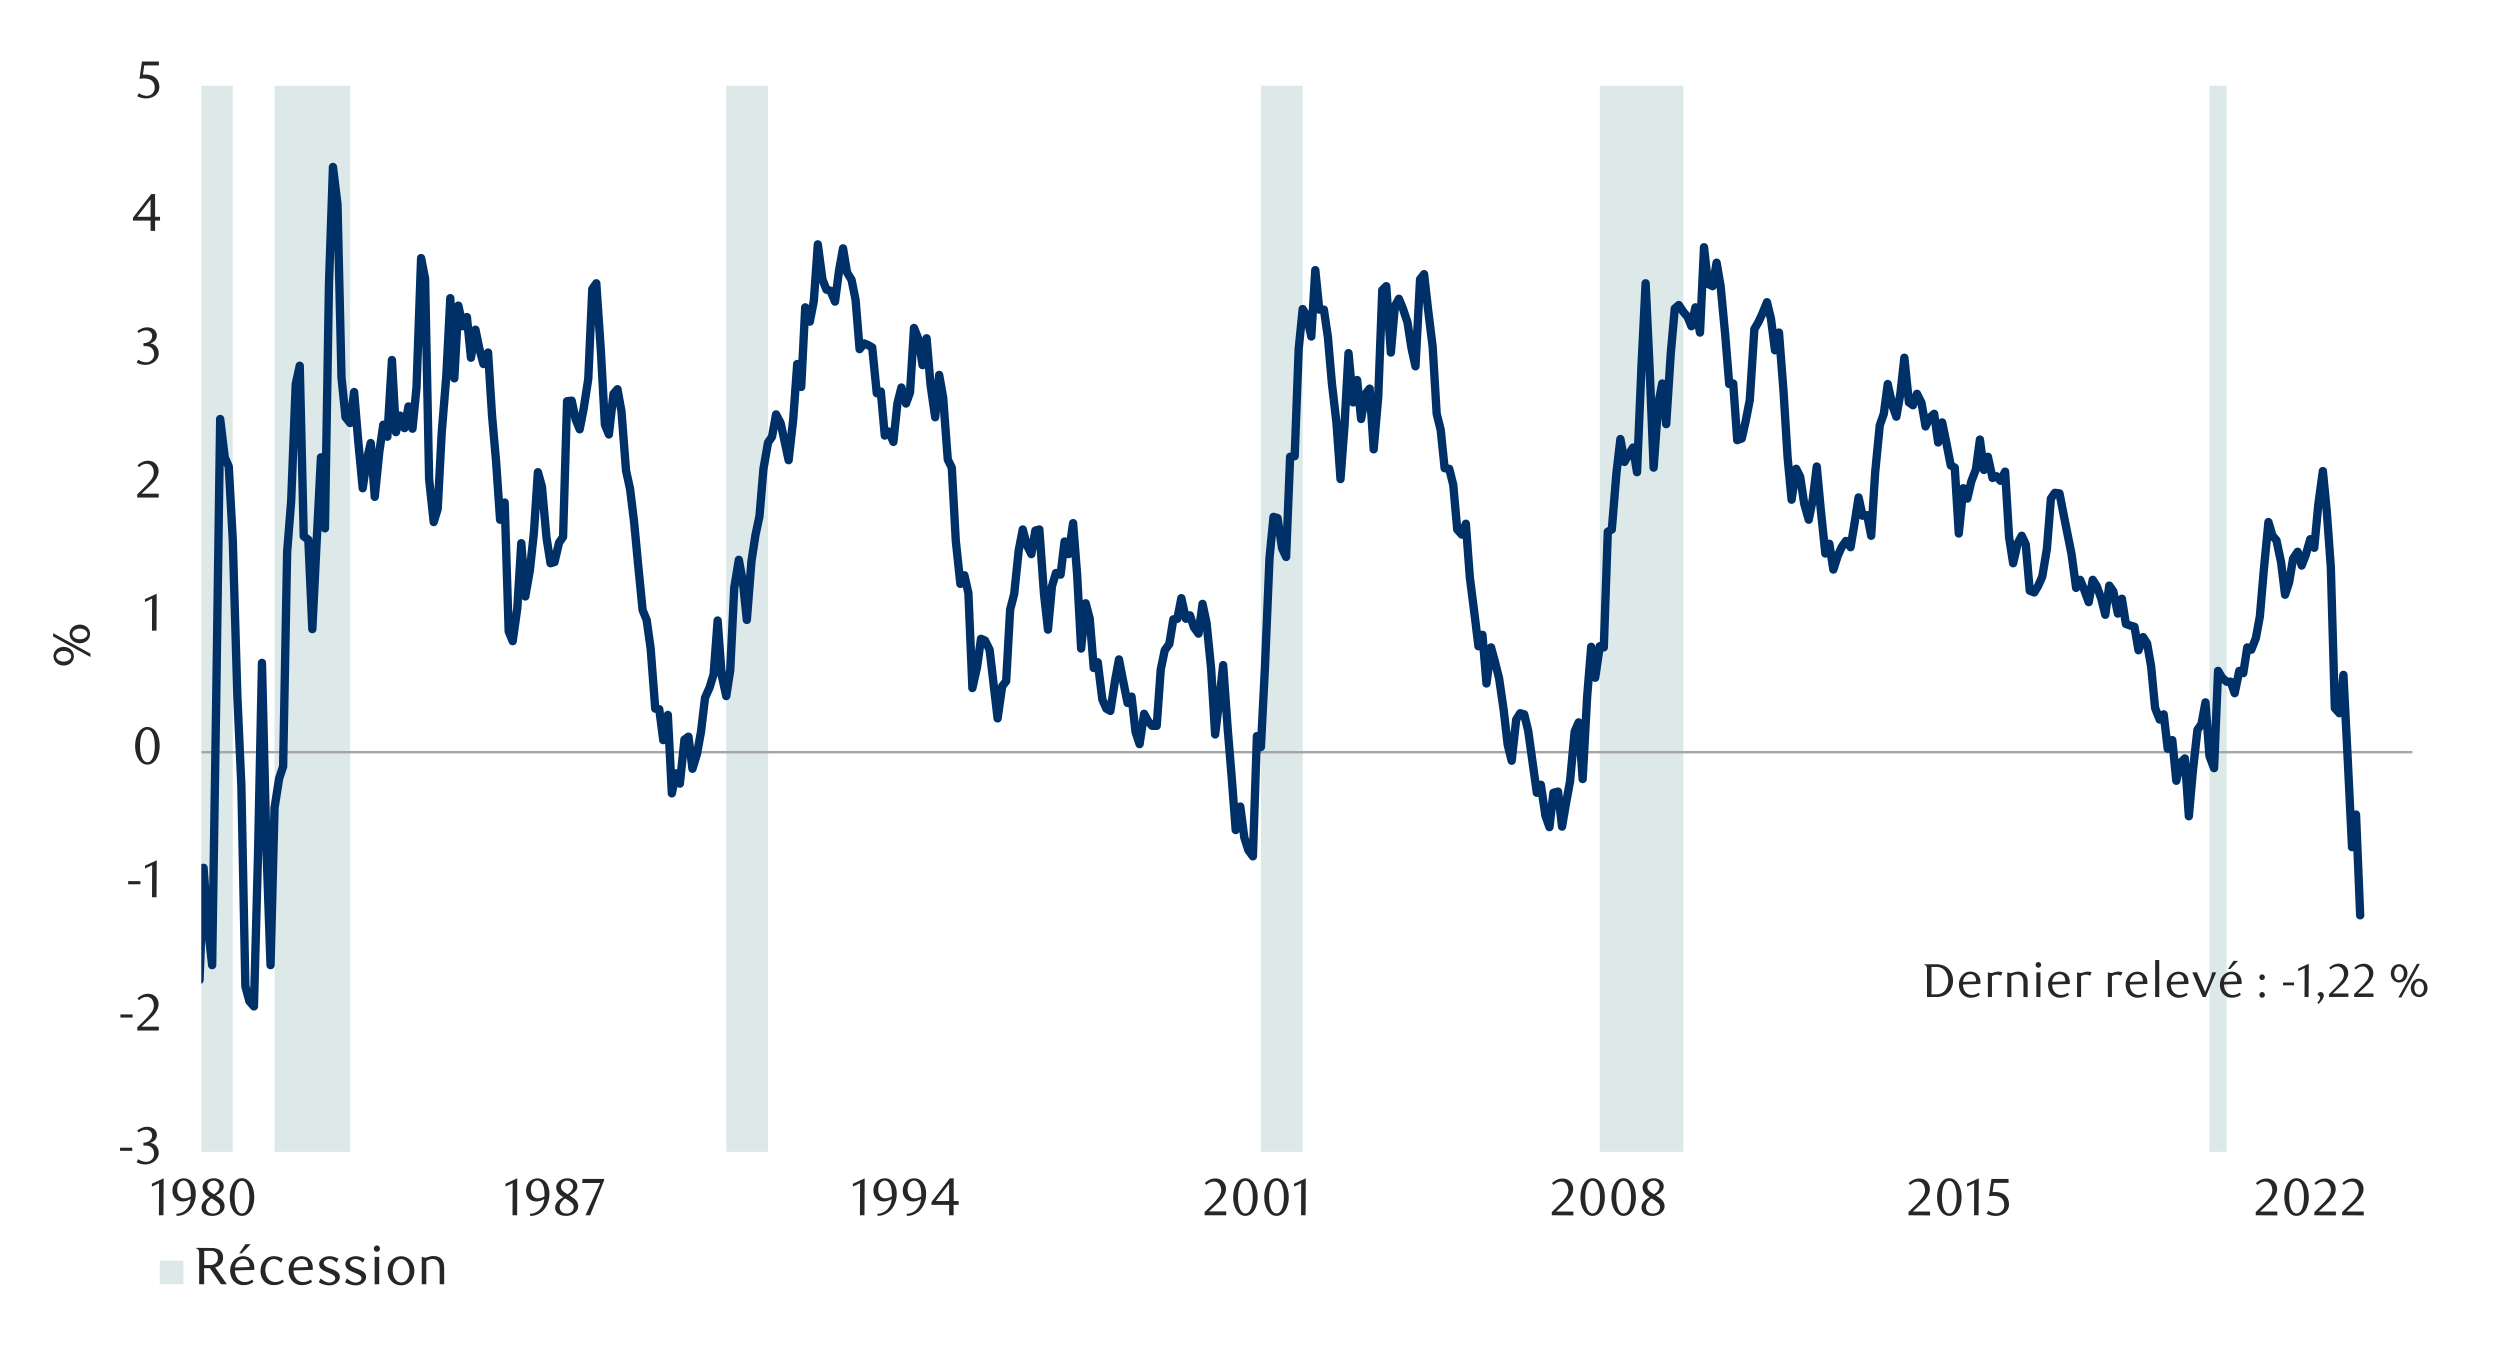 <svg id="Layer_1" data-name="Layer 1" xmlns="http://www.w3.org/2000/svg" xmlns:xlink="http://www.w3.org/1999/xlink" width="1460" height="790" viewBox="0 0 1460 790">
  <defs>
    <style>
      .cls-1, .cls-7, .cls-9 {
        fill: none;
      }

      .cls-2 {
        clip-path: url(#clip-path);
      }

      .cls-3 {
        fill: #e4e6e8;
      }

      .cls-4 {
        clip-path: url(#clip-path-2);
      }

      .cls-5 {
        clip-path: url(#clip-path-3);
      }

      .cls-6 {
        fill: #dce9e8;
      }

      .cls-7 {
        stroke: #a6a6a6;
        stroke-width: 1.39px;
      }

      .cls-7, .cls-9 {
        stroke-linejoin: round;
      }

      .cls-8 {
        clip-path: url(#clip-path-4);
      }

      .cls-9 {
        stroke: #003068;
        stroke-linecap: round;
        stroke-width: 4.88px;
      }

      .cls-10 {
        clip-path: url(#clip-path-5);
      }

      .cls-11 {
        fill: #262626;
      }

      .cls-12 {
        clip-path: url(#clip-path-23);
      }
    </style>
    <clipPath id="clip-path">
      <rect class="cls-1" x="1725.94" y="12414.15" width="448.35" height="238.55"/>
    </clipPath>
    <clipPath id="clip-path-2">
      <rect class="cls-1" x="-116" y="-722" width="1725.84" height="2233.44"/>
    </clipPath>
    <clipPath id="clip-path-3">
      <rect class="cls-1" x="117.55" y="50.06" width="1293.14" height="624.52"/>
    </clipPath>
    <clipPath id="clip-path-4">
      <rect class="cls-1" x="117.55" y="50.12" width="1293.14" height="624.52"/>
    </clipPath>
    <clipPath id="clip-path-5">
      <rect class="cls-1" x="26.13" y="30.26" width="1441.25" height="728.24"/>
    </clipPath>
    <clipPath id="clip-path-23">
      <rect class="cls-1" x="26.13" y="30.26" width="1441.58" height="728.58"/>
    </clipPath>
  </defs>
  <g class="cls-2">
    <polygon class="cls-3" points="613.87 12652.06 616.22 12652.06 618.48 12652.06 620.85 12652.06 623.11 12652.06 625.49 12652.06 627.74 12652.06 630.12 12652.06 632.38 12652.06 634.75 12652.06 637.01 12652.06 639.38 12652.06 641.64 12652.06 644.02 12652.06 646.39 12652.06 648.65 12652.06 651.03 12652.06 653.28 12652.06 655.66 12652.06 657.92 12652.06 660.29 12652.06 662.55 12652.06 664.93 12652.06 667.18 12652.06 669.56 12652.06 671.82 12652.06 674.19 12652.06 676.45 12652.06 678.83 12652.06 681.08 12652.06 683.46 12652.06 685.72 12652.06 688.09 12652.06 690.35 12652.06 692.73 12652.06 694.98 12652.06 697.36 -11133.2 699.74 -11133.2 701.99 -11133.2 704.37 -11133.2 706.63 -11133.2 709 -11133.2 711.26 -11133.2 713.64 -11133.2 715.89 -11133.2 718.27 -11133.2 720.53 -11133.2 722.9 12652.06 725.16 12652.06 727.53 12652.06 729.79 12652.06 732.17 12652.06 734.43 12652.06 736.8 12652.06 739.06 12652.06 741.43 12652.06 743.69 12652.06 746.07 12652.06 748.33 12652.06 750.7 12652.06 753.08 12652.06 755.33 12652.06 757.71 12652.06 759.97 12652.06 762.34 12652.06 764.6 12652.06 766.98 12652.06 769.23 12652.06 771.61 12652.06 773.87 12652.06 776.24 12652.06 778.5 12652.06 780.88 12652.06 783.13 12652.06 785.51 12652.06 787.77 12652.06 790.14 12652.06 792.4 12652.06 794.78 12652.06 797.03 12652.06 799.41 12652.06 801.79 12652.06 804.04 12652.06 806.42 -11133.2 808.68 -11133.2 811.05 -11133.2 813.31 -11133.2 815.69 -11133.2 817.94 -11133.2 820.32 -11133.2 822.58 -11133.2 824.95 -11133.2 827.21 -11133.2 829.58 -11133.2 831.84 -11133.2 834.22 -11133.2 836.48 -11133.2 838.85 -11133.2 841.11 -11133.2 843.48 12652.06 845.74 12652.06 848.12 12652.06 850.38 12652.06 852.75 12652.06 855.13 12652.06 857.38 12652.06 859.76 12652.06 862.02 12652.06 864.39 12652.06 866.65 12652.06 869.03 12652.06 871.28 12652.06 873.66 12652.06 875.92 12652.06 878.29 12652.06 880.55 12652.06 882.93 12652.06 885.18 12652.06 887.56 12652.06 889.82 12652.06 892.19 12652.06 894.45 12652.06 896.83 12652.06 899.08 12652.06 901.46 12652.06 903.72 12652.06 906.09 12652.06 908.47 12652.06 910.73 12652.06 913.1 12652.06 915.36 12652.06 917.74 12652.06 919.99 12652.06 922.37 12652.06 924.63 12652.06 927 12652.06 929.26 12652.06 931.63 12652.06 933.89 12652.06 936.27 12652.06 938.53 12652.06 940.9 12652.06 943.16 12652.06 945.53 12652.06 947.79 12652.06 950.17 12652.06 952.42 12652.06 954.8 12652.06 957.18 12652.06 959.43 12652.06 961.81 12652.06 964.07 12652.06 966.44 12652.06 968.7 12652.06 971.08 12652.06 973.33 12652.06 975.71 12652.06 977.97 -11133.2 980.34 -11133.2 982.6 -11133.2 984.98 -11133.2 987.23 -11133.2 989.61 -11133.2 991.87 12652.06 994.24 12652.06 996.5 12652.06 998.88 12652.06 1001.13 12652.06 1003.51 12652.06 1005.77 12652.06 1008.14 12652.06 1010.52 12652.06 1012.78 12652.06 1015.15 12652.06 1017.41 12652.06 1019.78 -11133.2 1022.04 -11133.2 1024.42 -11133.2 1026.68 -11133.2 1029.05 -11133.2 1031.31 -11133.2 1033.68 -11133.2 1035.94 -11133.2 1038.32 -11133.2 1040.58 -11133.2 1042.95 -11133.2 1045.21 -11133.2 1047.58 -11133.2 1049.84 -11133.2 1052.22 -11133.2 1054.47 -11133.2 1056.85 12652.06 1059.11 12652.06 1061.48 12652.06 1063.86 12652.06 1066.12 12652.06 1068.49 12652.06 1070.75 12652.06 1073.13 12652.06 1075.38 12652.06 1077.76 12652.06 1080.02 12652.06 1082.39 12652.06 1084.65 12652.06 1087.03 12652.06 1089.28 12652.06 1091.66 12652.06 1093.92 12652.06 1096.29 12652.06 1098.55 12652.06 1100.93 12652.06 1103.18 12652.06 1105.56 12652.06 1107.82 12652.06 1110.19 12652.06 1112.57 12652.06 1114.83 12652.06 1117.2 12652.06 1119.46 12652.06 1121.83 12652.06 1124.09 12652.06 1126.47 12652.06 1128.73 12652.06 1131.1 12652.06 1133.36 12652.06 1135.73 12652.06 1137.99 12652.06 1140.37 12652.06 1142.63 12652.06 1145 12652.06 1147.26 12652.06 1149.63 12652.06 1151.89 12652.06 1154.27 12652.06 1156.52 12652.06 1158.9 12652.06 1161.16 12652.06 1163.53 12652.06 1165.91 12652.06 1168.17 12652.06 1170.54 12652.06 1172.8 12652.06 1175.18 12652.06 1177.43 12652.06 1179.81 12652.06 1182.07 12652.06 1184.44 12652.06 1186.7 12652.06 1189.08 12652.06 1191.33 12652.06 1193.71 12652.06 1195.97 12652.06 1198.34 12652.06 1200.6 12652.06 1202.98 12652.06 1205.23 12652.06 1207.61 12652.06 1209.87 12652.06 1212.24 12652.06 1214.5 12652.06 1216.88 12652.06 1219.25 12652.06 1221.51 12652.06 1223.88 12652.06 1226.14 12652.06 1228.52 12652.06 1230.78 12652.06 1233.15 12652.06 1235.41 12652.06 1237.78 12652.06 1240.04 12652.06 1242.42 12652.06 1244.67 12652.06 1247.05 12652.06 1249.31 12652.06 1251.68 12652.06 1253.94 12652.06 1256.32 12652.06 1258.57 12652.06 1260.95 12652.06 1263.21 12652.06 1265.58 12652.06 1267.84 12652.06 1270.22 -11133.2 1272.59 -11133.2 1274.85 -11133.2 1277.23 -11133.2 1279.48 -11133.2 1281.86 -11133.2 1284.12 -11133.2 1286.49 -11133.2 1288.75 12652.06 1291.13 12652.06 1293.38 12652.06 1295.76 12652.06 1298.02 12652.06 1300.39 12652.06 1302.65 12652.06 1305.03 12652.06 1307.28 12652.06 1309.66 12652.06 1311.92 12652.06 1314.29 12652.06 1316.55 12652.06 1318.93 12652.06 1321.3 12652.06 1323.56 12652.06 1325.93 12652.06 1328.19 12652.06 1330.57 12652.06 1332.83 12652.06 1335.2 12652.06 1337.46 12652.06 1339.83 12652.06 1342.09 12652.06 1344.47 12652.06 1346.72 12652.06 1349.1 12652.06 1351.36 12652.06 1353.73 12652.06 1355.99 12652.06 1358.37 12652.06 1360.62 12652.06 1363 12652.06 1365.26 12652.06 1367.63 12652.06 1369.89 12652.06 1372.27 12652.06 1374.64 12652.06 1376.9 12652.06 1379.28 12652.06 1381.53 12652.06 1383.91 12652.06 1386.17 12652.06 1388.54 12652.06 1390.8 12652.06 1393.18 12652.06 1395.43 12652.06 1397.81 12652.06 1400.07 12652.06 1402.44 12652.06 1404.7 12652.06 1407.08 12652.06 1409.33 12652.06 1411.71 12652.06 1413.97 12652.06 1416.34 12652.06 1418.6 12652.06 1420.98 12652.06 1423.23 12652.06 1425.61 12652.06 1427.98 12652.06 1430.24 12652.06 1432.62 12652.06 1434.88 12652.06 1437.25 12652.06 1439.51 12652.06 1441.88 12652.06 1444.14 12652.06 1446.52 12652.06 1448.77 12652.06 1451.15 12652.06 1453.41 12652.06 1455.78 12652.06 1458.04 12652.06 1460.42 12652.06 1462.67 12652.06 1465.05 12652.06 1467.31 12652.06 1469.68 12652.06 1471.94 12652.06 1474.32 12652.06 1476.69 12652.06 1478.95 12652.06 1481.33 12652.06 1483.58 12652.06 1485.96 12652.06 1488.22 12652.06 1490.59 12652.06 1492.85 12652.06 1495.23 12652.06 1497.48 12652.06 1499.86 12652.06 1502.12 12652.06 1504.49 12652.06 1506.75 12652.06 1509.13 12652.06 1511.38 12652.06 1513.76 12652.06 1516.02 12652.06 1518.39 12652.06 1520.65 12652.06 1523.03 12652.06 1525.28 12652.06 1527.66 12652.06 1530.04 12652.06 1532.29 12652.06 1534.67 12652.06 1536.93 12652.06 1539.3 12652.06 1541.56 12652.06 1543.93 12652.06 1546.19 12652.06 1548.57 12652.06 1550.83 12652.06 1553.2 12652.06 1555.46 12652.06 1557.84 12652.06 1560.09 12652.06 1562.47 12652.06 1564.72 12652.06 1567.1 -11133.2 1569.36 -11133.2 1571.73 -11133.2 1573.99 -11133.2 1576.37 -11133.2 1578.63 -11133.2 1581 -11133.2 1583.38 -11133.2 1585.63 12652.06 1588.01 12652.06 1590.27 12652.06 1592.64 12652.06 1594.9 12652.06 1597.28 12652.06 1599.53 12652.06 1601.91 12652.06 1604.17 12652.06 1606.54 12652.06 1608.8 12652.06 1611.18 12652.06 1613.43 12652.06 1615.81 12652.06 1618.07 12652.06 1620.44 12652.06 1622.7 12652.06 1625.08 12652.06 1627.33 12652.06 1629.71 12652.06 1632.09 12652.06 1634.34 12652.06 1636.72 12652.06 1638.98 12652.06 1641.35 12652.06 1643.61 12652.06 1645.98 12652.06 1648.24 12652.06 1650.62 12652.06 1652.88 12652.06 1655.25 12652.06 1657.51 12652.06 1659.88 12652.06 1662.14 12652.06 1664.52 12652.06 1666.78 12652.06 1669.15 12652.06 1671.41 12652.06 1673.79 12652.06 1676.04 12652.06 1678.42 12652.06 1680.67 12652.06 1683.05 12652.06 1685.43 12652.06 1687.68 12652.06 1690.06 12652.06 1692.32 12652.06 1694.69 12652.06 1696.95 12652.06 1699.33 12652.06 1701.58 12652.06 1703.96 12652.06 1706.22 12652.06 1708.59 12652.06 1710.85 12652.06 1713.23 12652.06 1715.48 12652.06 1717.86 12652.06 1720.12 12652.06 1722.49 12652.06 1724.75 12652.06 1727.13 12652.06 1729.38 12652.06 1731.76 12652.06 1734.02 12652.06 1736.39 12652.06 1738.77 12652.06 1741.02 12652.06 1743.4 12652.06 1745.66 12652.06 1748.03 12652.06 1750.29 12652.06 1752.67 12652.06 1754.92 -11133.2 1757.3 -11133.2 1759.56 -11133.2 1761.93 -11133.2 1764.19 -11133.2 1766.57 -11133.2 1768.82 -11133.2 1771.2 -11133.2 1773.46 -11133.2 1775.83 -11133.2 1778.09 -11133.2 1780.47 -11133.2 1782.72 -11133.2 1785.1 -11133.2 1787.36 -11133.2 1789.73 -11133.2 1792.11 -11133.2 1794.37 -11133.2 1796.74 12652.06 1799 12652.06 1801.38 12652.06 1803.63 12652.06 1806.01 12652.06 1808.27 12652.06 1810.64 12652.06 1812.9 12652.06 1815.28 12652.06 1817.53 12652.06 1819.91 12652.06 1822.17 12652.06 1824.54 12652.06 1826.8 12652.06 1829.18 12652.06 1831.43 12652.06 1833.81 12652.06 1836.07 12652.06 1838.44 12652.06 1840.82 12652.06 1843.07 12652.06 1845.45 12652.06 1847.71 12652.06 1850.08 12652.06 1852.34 12652.06 1854.72 12652.06 1856.97 12652.06 1859.35 12652.06 1861.61 12652.06 1863.98 12652.06 1866.24 12652.06 1868.62 12652.06 1870.87 12652.06 1873.25 12652.06 1875.51 12652.06 1877.88 12652.06 1880.14 12652.06 1882.52 12652.06 1884.77 12652.06 1887.15 12652.06 1889.41 12652.06 1891.78 12652.06 1894.16 12652.06 1896.42 12652.06 1898.79 12652.06 1901.05 12652.06 1903.43 12652.06 1905.68 12652.06 1908.06 12652.06 1910.32 12652.06 1912.69 12652.06 1914.95 12652.06 1917.33 12652.06 1919.58 12652.06 1921.96 12652.06 1924.22 12652.06 1926.59 12652.06 1928.85 12652.06 1931.22 12652.06 1933.48 12652.06 1935.86 12652.06 1938.12 12652.06 1940.49 12652.06 1942.75 12652.06 1945.12 12652.06 1947.5 12652.06 1949.76 12652.06 1952.13 12652.06 1954.39 12652.06 1956.77 12652.06 1959.02 12652.06 1961.4 12652.06 1963.66 12652.06 1966.03 12652.06 1968.29 12652.06 1970.67 12652.06 1972.92 12652.06 1975.3 12652.06 1977.56 12652.06 1979.93 12652.06 1982.19 12652.06 1984.57 12652.06 1986.82 12652.06 1989.2 12652.06 1991.46 12652.06 1993.83 12652.06 1996.21 12652.06 1998.47 12652.06 2000.84 12652.06 2003.1 12652.06 2005.48 12652.06 2007.73 12652.06 2010.11 12652.06 2012.37 12652.06 2014.74 12652.06 2017 12652.06 2019.38 12652.06 2021.63 12652.06 2024.01 12652.06 2026.27 12652.06 2028.64 12652.06 2030.9 12652.06 2033.27 12652.06 2035.53 12652.06 2037.91 12652.06 2040.17 12652.06 2042.54 12652.06 2044.8 12652.06 2047.17 12652.06 2049.55 12652.06 2051.81 12652.06 2054.18 12652.06 2056.44 12652.06 2058.82 12652.06 2061.07 12652.06 2063.45 12652.06 2065.71 12652.06 2068.08 12652.06 2070.34 12652.06 2072.72 12652.06 2074.97 12652.06 2077.35 12652.06 2079.61 12652.06 2081.98 12652.06 2084.24 12652.06 2086.62 12652.06 2088.87 12652.06 2091.25 12652.06 2093.51 -11133.2 2095.88 -11133.2 2098.14 12652.06 2100.52 12652.06 2102.89 12652.06 2105.15 12652.06 2107.53 12652.06 2109.78 12652.06 2112.16 12652.06 2114.42 12652.06 2116.79 12652.06 2119.05 12652.06 2121.43 12652.06 2123.68 12652.06 2126.06 12652.06 2128.32 12652.06 2130.69 12652.06 2132.95 12652.06 2135.32 12652.06 2137.58 12652.06 2139.96 12652.06 2142.22 12652.06 2144.59 12652.06 2146.85 12652.06 2149.22 12652.06 2151.6 12652.06 2153.86 12652.06 2156.18 12652.06 2153.86 12652.06 2151.6 12652.06 2149.22 12652.06 2146.85 12652.06 2144.59 12652.06 2142.22 12652.06 2139.96 12652.06 2137.58 12652.06 2135.32 12652.06 2132.95 12652.06 2130.69 12652.06 2128.32 12652.06 2126.06 12652.06 2123.68 12652.06 2121.43 12652.06 2119.05 12652.06 2116.79 12652.06 2114.42 12652.06 2112.16 12652.06 2109.78 12652.06 2107.53 12652.06 2105.15 12652.06 2102.89 12652.06 2100.52 12652.06 2098.14 12652.06 2095.88 12652.06 2093.51 12652.06 2091.25 12652.06 2088.87 12652.06 2086.62 12652.06 2084.24 12652.06 2081.98 12652.06 2079.61 12652.06 2077.35 12652.06 2074.97 12652.06 2072.72 12652.06 2070.34 12652.06 2068.08 12652.06 2065.71 12652.06 2063.45 12652.06 2061.07 12652.06 2058.82 12652.06 2056.44 12652.06 2054.18 12652.06 2051.81 12652.06 2049.55 12652.06 2047.17 12652.06 2044.8 12652.06 2042.54 12652.06 2040.17 12652.06 2037.91 12652.06 2035.53 12652.06 2033.27 12652.06 2030.9 12652.06 2028.64 12652.06 2026.27 12652.06 2024.01 12652.06 2021.63 12652.06 2019.38 12652.06 2017 12652.06 2014.74 12652.06 2012.37 12652.06 2010.11 12652.06 2007.73 12652.06 2005.48 12652.06 2003.1 12652.06 2000.84 12652.06 1998.47 12652.06 1996.21 12652.06 1993.83 12652.06 1991.46 12652.06 1989.2 12652.06 1986.82 12652.06 1984.57 12652.06 1982.19 12652.06 1979.93 12652.06 1977.56 12652.06 1975.3 12652.06 1972.92 12652.06 1970.67 12652.06 1968.29 12652.06 1966.03 12652.06 1963.66 12652.06 1961.4 12652.06 1959.02 12652.06 1956.77 12652.06 1954.39 12652.06 1952.13 12652.06 1949.76 12652.06 1947.5 12652.06 1945.12 12652.06 1942.75 12652.06 1940.49 12652.06 1938.12 12652.06 1935.86 12652.06 1933.48 12652.06 1931.22 12652.06 1928.85 12652.06 1926.59 12652.06 1924.22 12652.06 1921.96 12652.06 1919.58 12652.06 1917.33 12652.06 1914.95 12652.06 1912.69 12652.06 1910.32 12652.06 1908.06 12652.06 1905.68 12652.06 1903.43 12652.06 1901.05 12652.06 1898.79 12652.06 1896.42 12652.06 1894.16 12652.06 1891.78 12652.06 1889.41 12652.06 1887.15 12652.06 1884.77 12652.06 1882.52 12652.06 1880.14 12652.06 1877.88 12652.06 1875.51 12652.06 1873.25 12652.06 1870.87 12652.06 1868.62 12652.06 1866.24 12652.06 1863.98 12652.06 1861.61 12652.06 1859.35 12652.06 1856.97 12652.06 1854.72 12652.06 1852.34 12652.06 1850.08 12652.06 1847.71 12652.06 1845.45 12652.06 1843.07 12652.06 1840.82 12652.06 1838.44 12652.06 1836.07 12652.06 1833.81 12652.06 1831.43 12652.06 1829.18 12652.06 1826.8 12652.06 1824.54 12652.06 1822.17 12652.06 1819.91 12652.06 1817.53 12652.06 1815.28 12652.06 1812.9 12652.06 1810.64 12652.06 1808.27 12652.06 1806.01 12652.06 1803.63 12652.06 1801.38 12652.06 1799 12652.06 1796.74 12652.06 1794.37 12652.06 1792.11 12652.06 1789.73 12652.06 1787.36 12652.06 1785.1 12652.06 1782.72 12652.06 1780.47 12652.06 1778.09 12652.06 1775.83 12652.06 1773.46 12652.06 1771.2 12652.06 1768.82 12652.06 1766.57 12652.06 1764.19 12652.06 1761.93 12652.06 1759.56 12652.06 1757.3 12652.06 1754.92 12652.06 1752.67 12652.06 1750.29 12652.06 1748.03 12652.06 1745.66 12652.06 1743.4 12652.06 1741.02 12652.06 1738.77 12652.06 1736.39 12652.06 1734.02 12652.06 1731.76 12652.06 1729.38 12652.06 1727.13 12652.06 1724.75 12652.06 1722.49 12652.06 1720.12 12652.06 1717.86 12652.06 1715.48 12652.06 1713.23 12652.06 1710.85 12652.06 1708.59 12652.06 1706.22 12652.06 1703.96 12652.06 1701.58 12652.06 1699.33 12652.06 1696.95 12652.06 1694.69 12652.06 1692.32 12652.06 1690.06 12652.06 1687.68 12652.06 1685.43 12652.06 1683.05 12652.06 1680.67 12652.06 1678.42 12652.06 1676.04 12652.06 1673.79 12652.06 1671.41 12652.06 1669.15 12652.06 1666.78 12652.06 1664.52 12652.06 1662.14 12652.06 1659.88 12652.06 1657.51 12652.06 1655.25 12652.06 1652.88 12652.06 1650.62 12652.06 1648.24 12652.06 1645.98 12652.06 1643.61 12652.06 1641.35 12652.06 1638.98 12652.06 1636.72 12652.06 1634.34 12652.06 1632.09 12652.06 1629.71 12652.06 1627.33 12652.06 1625.08 12652.06 1622.7 12652.06 1620.44 12652.06 1618.07 12652.06 1615.81 12652.06 1613.43 12652.06 1611.18 12652.06 1608.8 12652.06 1606.54 12652.06 1604.17 12652.06 1601.91 12652.06 1599.53 12652.06 1597.28 12652.06 1594.9 12652.06 1592.64 12652.06 1590.27 12652.06 1588.01 12652.06 1585.63 12652.06 1583.38 12652.06 1581 12652.06 1578.63 12652.06 1576.37 12652.06 1573.99 12652.06 1571.73 12652.06 1569.36 12652.06 1567.1 12652.06 1564.72 12652.06 1562.47 12652.06 1560.09 12652.06 1557.84 12652.06 1555.46 12652.06 1553.2 12652.06 1550.83 12652.06 1548.57 12652.06 1546.19 12652.06 1543.93 12652.06 1541.56 12652.06 1539.3 12652.06 1536.93 12652.06 1534.67 12652.06 1532.29 12652.06 1530.04 12652.06 1527.66 12652.06 1525.28 12652.06 1523.03 12652.06 1520.65 12652.06 1518.39 12652.06 1516.02 12652.06 1513.76 12652.06 1511.38 12652.06 1509.13 12652.06 1506.75 12652.06 1504.49 12652.06 1502.12 12652.06 1499.86 12652.06 1497.48 12652.06 1495.23 12652.06 1492.85 12652.06 1490.59 12652.06 1488.22 12652.06 1485.96 12652.06 1483.58 12652.06 1481.33 12652.06 1478.95 12652.06 1476.69 12652.06 1474.32 12652.06 1471.94 12652.06 1469.68 12652.06 1467.31 12652.06 1465.05 12652.06 1462.67 12652.06 1460.42 12652.06 1458.04 12652.06 1455.78 12652.06 1453.41 12652.06 1451.15 12652.06 1448.77 12652.06 1446.52 12652.06 1444.14 12652.06 1441.88 12652.06 1439.51 12652.06 1437.25 12652.06 1434.88 12652.06 1432.62 12652.06 1430.24 12652.06 1427.98 12652.06 1425.61 12652.06 1423.23 12652.06 1420.98 12652.06 1418.6 12652.06 1416.34 12652.06 1413.97 12652.06 1411.71 12652.06 1409.33 12652.06 1407.08 12652.06 1404.7 12652.06 1402.44 12652.06 1400.07 12652.06 1397.81 12652.06 1395.43 12652.06 1393.18 12652.06 1390.8 12652.06 1388.54 12652.06 1386.17 12652.06 1383.91 12652.06 1381.53 12652.06 1379.28 12652.06 1376.9 12652.06 1374.64 12652.06 1372.27 12652.06 1369.89 12652.06 1367.63 12652.06 1365.26 12652.06 1363 12652.06 1360.62 12652.06 1358.37 12652.06 1355.99 12652.06 1353.73 12652.06 1351.36 12652.06 1349.1 12652.06 1346.72 12652.06 1344.47 12652.06 1342.09 12652.06 1339.83 12652.06 1337.46 12652.06 1335.2 12652.06 1332.83 12652.06 1330.57 12652.06 1328.19 12652.06 1325.93 12652.06 1323.56 12652.06 1321.3 12652.06 1318.93 12652.06 1316.55 12652.06 1314.29 12652.06 1311.92 12652.06 1309.66 12652.06 1307.28 12652.06 1305.03 12652.06 1302.65 12652.06 1300.39 12652.06 1298.02 12652.06 1295.76 12652.06 1293.38 12652.06 1291.13 12652.06 1288.75 12652.06 1286.49 12652.06 1284.12 12652.06 1281.86 12652.06 1279.48 12652.06 1277.23 12652.06 1274.85 12652.06 1272.59 12652.06 1270.22 12652.06 1267.84 12652.06 1265.58 12652.06 1263.21 12652.06 1260.95 12652.06 1258.57 12652.06 1256.32 12652.06 1253.94 12652.06 1251.68 12652.06 1249.31 12652.06 1247.05 12652.06 1244.67 12652.06 1242.42 12652.06 1240.04 12652.06 1237.78 12652.06 1235.41 12652.06 1233.15 12652.06 1230.78 12652.06 1228.52 12652.06 1226.14 12652.06 1223.88 12652.06 1221.51 12652.06 1219.25 12652.06 1216.88 12652.06 1214.5 12652.06 1212.24 12652.06 1209.87 12652.06 1207.61 12652.06 1205.23 12652.06 1202.98 12652.06 1200.6 12652.06 1198.34 12652.06 1195.97 12652.06 1193.71 12652.06 1191.33 12652.06 1189.08 12652.06 1186.7 12652.06 1184.44 12652.06 1182.07 12652.06 1179.81 12652.06 1177.43 12652.06 1175.18 12652.06 1172.8 12652.06 1170.54 12652.06 1168.17 12652.06 1165.91 12652.06 1163.53 12652.06 1161.16 12652.06 1158.9 12652.06 1156.52 12652.06 1154.27 12652.06 1151.89 12652.06 1149.63 12652.06 1147.26 12652.06 1145 12652.06 1142.63 12652.06 1140.37 12652.06 1137.99 12652.06 1135.73 12652.06 1133.36 12652.06 1131.1 12652.06 1128.73 12652.06 1126.47 12652.06 1124.09 12652.06 1121.83 12652.06 1119.46 12652.06 1117.2 12652.06 1114.83 12652.06 1112.57 12652.06 1110.19 12652.06 1107.82 12652.06 1105.56 12652.06 1103.18 12652.06 1100.93 12652.06 1098.55 12652.06 1096.29 12652.06 1093.92 12652.06 1091.66 12652.06 1089.28 12652.06 1087.03 12652.06 1084.65 12652.06 1082.39 12652.06 1080.02 12652.06 1077.76 12652.06 1075.38 12652.06 1073.13 12652.06 1070.75 12652.06 1068.49 12652.06 1066.12 12652.06 1063.86 12652.06 1061.48 12652.06 1059.11 12652.06 1056.85 12652.06 1054.47 12652.06 1052.22 12652.06 1049.84 12652.06 1047.58 12652.06 1045.21 12652.06 1042.95 12652.06 1040.58 12652.06 1038.32 12652.06 1035.94 12652.06 1033.68 12652.06 1031.31 12652.06 1029.05 12652.06 1026.68 12652.06 1024.42 12652.06 1022.04 12652.06 1019.78 12652.06 1017.41 12652.06 1015.15 12652.06 1012.78 12652.06 1010.52 12652.06 1008.14 12652.06 1005.77 12652.06 1003.51 12652.06 1001.13 12652.06 998.88 12652.06 996.5 12652.06 994.24 12652.06 991.87 12652.06 989.61 12652.06 987.23 12652.06 984.98 12652.06 982.6 12652.06 980.34 12652.06 977.97 12652.06 975.71 12652.06 973.33 12652.06 971.08 12652.06 968.7 12652.06 966.44 12652.06 964.07 12652.06 961.81 12652.06 959.43 12652.06 957.18 12652.06 954.8 12652.06 952.42 12652.06 950.17 12652.06 947.79 12652.06 945.53 12652.06 943.16 12652.06 940.9 12652.06 938.53 12652.06 936.27 12652.06 933.89 12652.06 931.63 12652.06 929.26 12652.06 927 12652.06 924.63 12652.06 922.37 12652.06 919.99 12652.06 917.74 12652.06 915.36 12652.06 913.1 12652.06 910.73 12652.06 908.47 12652.06 906.09 12652.06 903.72 12652.06 901.46 12652.06 899.08 12652.06 896.83 12652.06 894.45 12652.06 892.19 12652.06 889.82 12652.06 887.56 12652.06 885.18 12652.06 882.93 12652.06 880.55 12652.06 878.29 12652.06 875.92 12652.06 873.66 12652.06 871.28 12652.06 869.03 12652.06 866.65 12652.06 864.39 12652.06 862.02 12652.06 859.76 12652.06 857.38 12652.06 855.13 12652.06 852.75 12652.06 850.38 12652.06 848.12 12652.06 845.74 12652.06 843.48 12652.06 841.11 12652.06 838.85 12652.06 836.48 12652.06 834.22 12652.06 831.84 12652.06 829.58 12652.06 827.21 12652.06 824.95 12652.06 822.58 12652.06 820.32 12652.06 817.94 12652.06 815.69 12652.06 813.31 12652.06 811.05 12652.06 808.68 12652.06 806.42 12652.06 804.04 12652.06 801.79 12652.06 799.41 12652.06 797.03 12652.06 794.78 12652.06 792.4 12652.06 790.14 12652.06 787.77 12652.06 785.51 12652.06 783.13 12652.06 780.88 12652.06 778.5 12652.06 776.24 12652.06 773.87 12652.06 771.61 12652.06 769.23 12652.06 766.98 12652.06 764.6 12652.06 762.34 12652.06 759.97 12652.06 757.71 12652.06 755.33 12652.06 753.08 12652.06 750.7 12652.06 748.33 12652.06 746.07 12652.06 743.69 12652.06 741.43 12652.06 739.06 12652.06 736.8 12652.06 734.43 12652.06 732.17 12652.06 729.79 12652.06 727.53 12652.06 725.16 12652.06 722.9 12652.06 720.53 12652.06 718.27 12652.06 715.89 12652.06 713.64 12652.06 711.26 12652.06 709 12652.06 706.63 12652.06 704.37 12652.06 701.99 12652.06 699.74 12652.06 697.36 12652.06 694.98 12652.06 692.73 12652.06 690.35 12652.06 688.09 12652.06 685.72 12652.06 683.46 12652.06 681.08 12652.06 678.83 12652.06 676.45 12652.06 674.19 12652.06 671.82 12652.06 669.56 12652.06 667.18 12652.06 664.93 12652.06 662.55 12652.06 660.29 12652.06 657.92 12652.06 655.66 12652.06 653.28 12652.06 651.03 12652.06 648.65 12652.06 646.39 12652.06 644.02 12652.06 641.64 12652.06 639.38 12652.06 637.01 12652.06 634.75 12652.06 632.38 12652.06 630.12 12652.06 627.74 12652.06 625.49 12652.06 623.11 12652.06 620.85 12652.06 618.48 12652.06 616.22 12652.06 613.87 12652.06"/>
  </g>
  <g class="cls-4">
    <g class="cls-5">
      <polygon class="cls-6" points="-466.84 672.69 -464.5 672.69 -461.82 672.69 -459.48 -234873.52 -457.13 -234873.52 -454.49 -234873.52 -452.14 -234873.52 -449.8 -234873.52 -447.46 -234873.52 -444.78 -234873.52 -442.44 -234873.52 -440.1 -234873.52 -437.42 -234873.52 -435.08 -234873.52 -432.74 672.69 -430.06 672.69 -427.72 672.69 -425.38 672.69 -423.04 672.69 -420.36 672.69 -418.02 672.69 -415.68 672.69 -413.03 672.69 -410.69 672.69 -408.35 672.69 -405.67 672.69 -403.33 672.69 -400.99 672.69 -398.65 672.69 -395.97 672.69 -393.63 672.69 -391.29 672.69 -388.61 672.69 -386.27 672.69 -383.93 672.69 -381.26 672.69 -378.92 672.69 -376.58 672.69 -374.24 672.69 -371.56 672.69 -369.22 672.69 -366.88 672.69 -364.21 672.69 -361.87 672.69 -359.53 672.69 -356.85 672.69 -354.51 672.69 -352.17 672.69 -349.83 672.69 -347.15 672.69 -344.81 672.69 -342.48 672.69 -339.8 672.69 -337.46 672.69 -335.12 672.69 -332.45 672.69 -330.11 672.69 -327.76 672.69 -325.42 672.69 -322.75 672.69 -320.41 672.69 -318.07 672.69 -315.4 672.69 -313.06 672.69 -310.71 672.69 -308.04 672.69 -305.7 672.69 -303.36 672.69 -301.02 672.69 -298.35 672.69 -296.01 672.69 -293.67 672.69 -290.99 672.69 -288.65 672.69 -286.31 672.69 -283.63 672.69 -281.29 672.69 -278.96 672.69 -276.62 672.69 -273.94 672.69 -271.6 672.69 -269.26 672.69 -266.58 672.69 -264.25 672.69 -261.9 672.69 -259.23 672.69 -256.89 672.69 -254.55 672.69 -252.21 672.69 -249.53 672.69 -247.19 672.69 -244.85 672.69 -242.18 672.69 -239.84 672.69 -237.5 672.69 -234.83 672.69 -232.49 672.69 -230.15 672.69 -227.81 672.69 -225.13 672.69 -222.79 672.69 -220.45 672.69 -217.77 672.69 -215.44 672.69 -213.09 672.69 -210.42 672.69 -208.08 672.69 -205.74 672.69 -203.4 672.69 -200.72 672.69 -198.38 672.69 -196.04 672.69 -193.37 672.69 -191.03 672.69 -188.69 672.69 -186.01 672.69 -183.67 672.69 -181.33 672.69 -178.99 672.69 -176.32 -234873.52 -173.98 -234873.52 -171.64 -234873.52 -168.97 -234873.52 -166.63 -234873.52 -164.28 -234873.52 -161.61 -234873.52 -159.27 -234873.52 -156.93 -234873.52 -154.59 -234873.52 -151.91 -234873.52 -149.57 -234873.52 -147.23 672.69 -144.56 672.69 -142.22 672.69 -139.88 672.69 -137.2 672.69 -134.86 672.69 -132.52 672.69 -130.18 672.69 -127.51 672.69 -125.17 672.69 -122.83 672.69 -120.15 672.69 -117.81 672.69 -115.47 672.69 -112.8 672.69 -110.46 672.69 -108.12 672.69 -105.44 672.69 -103.1 672.69 -100.76 672.69 -98.42 672.69 -95.75 672.69 -93.41 672.69 -91.07 672.69 -88.39 672.69 -86.05 672.69 -83.71 672.69 -81.04 672.69 -78.7 672.69 -76.36 672.69 -74.02 672.69 -71.34 672.69 -69 672.69 -66.66 672.69 -63.99 672.69 -61.65 -234873.52 -59.31 -234873.52 -56.63 -234873.52 -54.29 -234873.52 -51.95 -234873.52 -49.61 -234873.52 -46.94 -234873.52 -44.6 -234873.52 -42.26 -234873.52 -39.58 -234873.52 -37.24 -234873.52 -34.9 -234873.52 -32.23 -234873.52 -29.89 -234873.52 -27.55 -234873.52 -25.21 -234873.52 -22.53 -234873.52 -20.19 672.69 -17.85 672.69 -15.18 672.69 -12.84 672.69 -10.5 672.69 -7.82 672.69 -5.48 672.69 -3.14 672.69 -0.8 672.69 1.87 672.69 4.21 672.69 6.55 672.69 9.23 672.69 11.57 672.69 13.91 672.69 16.58 672.69 18.92 672.69 21.26 672.69 23.6 672.69 26.28 672.69 28.62 672.69 30.96 672.69 33.63 672.69 35.97 672.69 38.31 672.69 40.99 672.69 43.33 672.69 45.67 672.69 48.01 672.69 50.69 672.69 53.02 672.69 55.36 672.69 58.04 672.69 60.38 672.69 62.72 672.69 65.39 672.69 67.73 672.69 70.08 672.69 72.41 672.69 75.09 672.69 77.43 672.69 79.77 672.69 82.44 672.69 84.78 672.69 87.13 672.69 89.8 672.69 92.14 672.69 94.48 672.69 96.82 672.69 99.49 672.69 101.83 672.69 104.17 672.69 106.85 672.69 109.19 672.69 111.53 672.69 114.2 672.69 116.54 672.69 118.88 -234873.52 121.22 -234873.52 123.9 -234873.52 126.24 -234873.52 128.58 -234873.52 131.25 -234873.52 133.59 -234873.52 135.94 672.69 138.61 672.69 140.95 672.69 143.29 672.69 145.63 672.69 148.3 672.69 150.65 672.69 152.99 672.69 155.66 672.69 158 672.69 160.34 672.69 163.01 -234873.52 165.35 -234873.52 167.69 -234873.52 170.03 -234873.52 172.71 -234873.52 175.05 -234873.52 177.39 -234873.52 180.07 -234873.52 182.41 -234873.52 184.75 -234873.52 187.43 -234873.52 189.77 -234873.52 192.11 -234873.52 194.45 -234873.52 197.1 -234873.52 199.44 -234873.52 201.79 -234873.52 204.47 672.69 206.81 672.69 209.15 672.69 211.82 672.69 214.17 672.69 216.51 672.69 218.85 672.69 221.53 672.69 223.87 672.69 226.21 672.69 228.89 672.69 231.23 672.69 233.57 672.69 236.22 672.69 238.56 672.69 240.9 672.69 243.24 672.69 245.92 672.69 248.26 672.69 250.6 672.69 253.28 672.69 255.62 672.69 257.96 672.69 260.64 672.69 262.98 672.69 265.32 672.69 267.66 672.69 270.34 672.69 272.68 672.69 275.02 672.69 277.67 672.69 280.01 672.69 282.35 672.69 285.03 672.69 287.37 672.69 289.71 672.69 292.05 672.69 294.73 672.69 297.07 672.69 299.41 672.69 302.09 672.69 304.43 672.69 306.77 672.69 309.45 672.69 311.79 672.69 314.13 672.69 316.48 672.69 319.15 672.69 321.5 672.69 323.83 672.69 326.49 672.69 328.83 672.69 331.17 672.69 333.85 672.69 336.19 672.69 338.53 672.69 340.87 672.69 343.55 672.69 345.89 672.69 348.23 672.69 350.91 672.69 353.25 672.69 355.59 672.69 358.27 672.69 360.61 672.69 362.95 672.69 365.6 672.69 367.94 672.69 370.28 672.69 372.62 672.69 375.3 672.69 377.64 672.69 379.98 672.69 382.66 672.69 385 672.69 387.34 672.69 390.02 672.69 392.36 672.69 394.7 672.69 397.04 672.69 399.72 672.69 402.06 672.69 404.4 672.69 407.05 672.69 409.39 672.69 411.74 672.69 414.41 672.69 416.75 672.69 419.1 672.69 421.44 672.69 424.12 672.69 426.45 -234873.52 428.8 -234873.52 431.48 -234873.52 433.81 -234873.52 436.16 -234873.52 438.83 -234873.52 441.18 -234873.52 443.52 -234873.52 445.86 -234873.52 448.54 672.69 450.88 672.69 453.22 672.69 455.87 672.69 458.21 672.69 460.55 672.69 463.23 672.69 465.57 672.69 467.91 672.69 470.25 672.69 472.93 672.69 475.27 672.69 477.61 672.69 480.29 672.69 482.63 672.69 484.97 672.69 487.65 672.69 489.99 672.69 492.33 672.69 494.67 672.69 497.32 672.69 499.66 672.69 502 672.69 504.68 672.69 507.02 672.69 509.36 672.69 512.04 672.69 514.38 672.69 516.72 672.69 519.06 672.69 521.74 672.69 524.08 672.69 526.42 672.69 529.1 672.69 531.44 672.69 533.78 672.69 536.43 672.69 538.78 672.69 541.12 672.69 543.46 672.69 546.14 672.69 548.48 672.69 550.82 672.69 553.5 672.69 555.84 672.69 558.18 672.69 560.86 672.69 563.2 672.69 565.54 672.69 567.88 672.69 570.56 672.69 572.9 672.69 575.24 672.69 577.92 672.69 580.26 672.69 582.6 672.69 585.25 672.69 587.59 672.69 589.93 672.69 592.27 672.69 594.95 672.69 597.29 672.69 599.63 672.69 602.31 672.69 604.65 672.69 606.99 672.69 609.67 672.69 612.01 672.69 614.35 672.69 616.69 672.69 619.37 672.69 621.71 672.69 624.05 672.69 626.7 672.69 629.04 672.69 631.38 672.69 634.06 672.69 636.4 672.69 638.75 672.69 641.09 672.69 643.76 672.69 646.11 672.69 648.45 672.69 651.13 672.69 653.47 672.69 655.81 672.69 658.49 672.69 660.83 672.69 663.17 672.69 665.51 672.69 668.16 672.69 670.5 672.69 672.84 672.69 675.52 672.69 677.86 672.69 680.2 672.69 682.88 672.69 685.22 672.69 687.56 672.69 689.9 672.69 692.58 672.69 694.92 672.69 697.26 672.69 699.94 672.69 702.28 672.69 704.62 672.69 707.3 672.69 709.64 672.69 711.98 672.69 714.32 672.69 716.97 672.69 719.31 672.69 721.65 672.69 724.33 672.69 726.67 672.69 729.01 672.69 731.69 672.69 734.03 672.69 736.37 672.69 738.71 -234873.52 741.39 -234873.52 743.73 -234873.52 746.07 -234873.52 748.75 -234873.52 751.09 -234873.52 753.43 -234873.52 756.09 -234873.52 758.43 -234873.52 760.77 672.69 763.11 672.69 765.79 672.69 768.13 672.69 770.47 672.69 773.15 672.69 775.49 672.69 777.83 672.69 780.51 672.69 782.85 672.69 785.19 672.69 787.53 672.69 790.21 672.69 792.55 672.69 794.89 672.69 797.54 672.69 799.88 672.69 802.22 672.69 804.9 672.69 807.24 672.69 809.58 672.69 812.26 672.69 814.6 672.69 816.94 672.69 819.28 672.69 821.96 672.69 824.3 672.69 826.64 672.69 829.32 672.69 831.66 672.69 834 672.69 836.68 672.69 839.02 672.69 841.36 672.69 843.67 672.69 846.35 672.69 848.69 672.69 851.03 672.69 853.71 672.69 856.05 672.69 858.39 672.69 861.07 672.69 863.41 672.69 865.75 672.69 868.1 672.69 870.77 672.69 873.12 672.69 875.46 672.69 878.13 672.69 880.48 672.69 882.82 672.69 885.47 672.69 887.81 672.69 890.15 672.69 892.49 672.69 895.17 672.69 897.51 672.69 899.85 672.69 902.53 672.69 904.87 672.69 907.21 672.69 909.89 672.69 912.23 672.69 914.57 672.69 916.91 672.69 919.59 672.69 921.93 672.69 924.27 672.69 926.92 672.69 929.26 672.69 931.6 672.69 934.28 672.69 936.62 -234873.52 938.96 -234873.52 941.3 -234873.52 943.98 -234873.52 946.32 -234873.52 948.66 -234873.52 951.34 -234873.52 953.68 -234873.52 956.02 -234873.52 958.7 -234873.52 961.04 -234873.52 963.38 -234873.52 965.72 -234873.52 968.4 -234873.52 970.74 -234873.52 973.06 -234873.52 975.74 -234873.52 978.08 -234873.52 980.42 -234873.52 983.1 672.69 985.44 672.69 987.78 672.69 990.12 672.69 992.8 672.69 995.14 672.69 997.48 672.69 1000.16 672.69 1002.5 672.69 1004.84 672.69 1007.52 672.69 1009.86 672.69 1012.2 672.69 1014.54 672.69 1017.19 672.69 1019.53 672.69 1021.87 672.69 1024.55 672.69 1026.89 672.69 1029.23 672.69 1031.91 672.69 1034.25 672.69 1036.59 672.69 1038.93 672.69 1041.61 672.69 1043.95 672.69 1046.29 672.69 1048.97 672.69 1051.31 672.69 1053.65 672.69 1056.3 672.69 1058.64 672.69 1060.98 672.69 1063.32 672.69 1066 672.69 1068.34 672.69 1070.68 672.69 1073.36 672.69 1075.7 672.69 1078.04 672.69 1080.72 672.69 1083.06 672.69 1085.4 672.69 1087.74 672.69 1090.42 672.69 1092.77 672.69 1095.11 672.69 1097.78 672.69 1100.13 672.69 1102.44 672.69 1105.12 672.69 1107.46 672.69 1109.8 672.69 1112.14 672.69 1114.82 672.69 1117.16 672.69 1119.5 672.69 1122.18 672.69 1124.52 672.69 1126.86 672.69 1129.54 672.69 1131.88 672.69 1134.22 672.69 1136.56 672.69 1139.24 672.69 1141.58 672.69 1143.92 672.69 1146.57 672.69 1148.91 672.69 1151.25 672.69 1153.93 672.69 1156.27 672.69 1158.61 672.69 1160.95 672.69 1163.63 672.69 1165.97 672.69 1168.31 672.69 1170.99 672.69 1173.33 672.69 1175.67 672.69 1178.35 672.69 1180.69 672.69 1183.03 672.69 1185.37 672.69 1188.02 672.69 1190.37 672.69 1192.71 672.69 1195.38 672.69 1197.72 672.69 1200.07 672.69 1202.74 672.69 1205.09 672.69 1207.43 672.69 1209.77 672.69 1212.45 672.69 1214.79 672.69 1217.13 672.69 1219.81 672.69 1222.15 672.69 1224.49 672.69 1227.17 672.69 1229.48 672.69 1231.82 672.69 1234.16 672.69 1236.84 672.69 1239.18 672.69 1241.52 672.69 1244.2 672.69 1246.54 672.69 1248.88 672.69 1251.56 672.69 1253.9 672.69 1256.24 672.69 1258.58 672.69 1261.26 672.69 1263.6 672.69 1265.94 672.69 1268.62 672.69 1270.96 672.69 1273.3 672.69 1275.95 672.69 1278.29 672.69 1280.63 672.69 1283.31 672.69 1285.65 672.69 1287.99 672.69 1290.33 672.69 1293.01 -234873.52 1295.35 -234873.52 1297.69 -234873.52 1300.37 672.69 1302.71 672.69 1305.05 672.69 1307.73 672.69 1310.07 672.69 1312.41 672.69 1314.76 672.69 1317.41 672.69 1319.75 672.69 1322.09 672.69 1324.77 672.69 1327.11 672.69 1329.45 672.69 1332.13 672.69 1334.47 672.69 1336.81 672.69 1339.15 672.69 1341.83 672.69 1344.17 672.69 1346.51 672.69 1349.19 672.69 1351.53 672.69 1353.87 672.69 1356.55 672.69 1358.86 672.69 1361.2 672.69 1363.54 672.69 1366.22 672.69 1368.56 672.69 1370.9 672.69 1373.58 672.69 1375.89 672.69 1373.58 672.69 1370.9 672.69 1368.56 672.69 1366.22 672.69 1363.54 672.69 1361.2 672.69 1358.86 672.69 1356.55 672.69 1353.87 672.69 1351.53 672.69 1349.19 672.69 1346.51 672.69 1344.17 672.69 1341.83 672.69 1339.15 672.69 1336.81 672.69 1334.47 672.69 1332.13 672.69 1329.45 672.69 1327.11 672.69 1324.77 672.69 1322.09 672.69 1319.75 672.69 1317.41 672.69 1314.76 672.69 1312.41 672.69 1310.07 672.69 1307.73 672.69 1305.05 672.69 1302.71 672.69 1300.37 672.69 1297.69 672.69 1295.35 672.69 1293.01 672.69 1290.33 672.69 1287.99 672.69 1285.65 672.69 1283.31 672.69 1280.63 672.69 1278.29 672.69 1275.95 672.69 1273.3 672.69 1270.96 672.69 1268.62 672.69 1265.94 672.69 1263.6 672.69 1261.26 672.69 1258.58 672.69 1256.24 672.69 1253.9 672.69 1251.56 672.69 1248.88 672.69 1246.54 672.69 1244.2 672.69 1241.52 672.69 1239.18 672.69 1236.84 672.69 1234.16 672.69 1231.82 672.69 1229.48 672.69 1227.17 672.69 1224.49 672.69 1222.15 672.69 1219.81 672.69 1217.13 672.69 1214.79 672.69 1212.45 672.69 1209.77 672.69 1207.43 672.69 1205.09 672.69 1202.74 672.69 1200.07 672.69 1197.72 672.69 1195.38 672.69 1192.71 672.69 1190.37 672.69 1188.02 672.69 1185.37 672.69 1183.03 672.69 1180.69 672.69 1178.35 672.69 1175.67 672.69 1173.33 672.69 1170.99 672.69 1168.31 672.69 1165.97 672.69 1163.63 672.69 1160.95 672.69 1158.61 672.69 1156.27 672.69 1153.93 672.69 1151.25 672.69 1148.91 672.69 1146.57 672.69 1143.92 672.69 1141.58 672.69 1139.24 672.69 1136.56 672.69 1134.22 672.69 1131.88 672.69 1129.54 672.69 1126.86 672.69 1124.52 672.69 1122.18 672.69 1119.5 672.69 1117.16 672.69 1114.82 672.69 1112.14 672.69 1109.8 672.69 1107.46 672.69 1105.12 672.69 1102.44 672.69 1100.13 672.69 1097.78 672.69 1095.11 672.69 1092.77 672.69 1090.42 672.69 1087.74 672.69 1085.4 672.69 1083.06 672.69 1080.72 672.69 1078.04 672.69 1075.7 672.69 1073.36 672.69 1070.68 672.69 1068.34 672.69 1066 672.69 1063.32 672.69 1060.98 672.69 1058.64 672.69 1056.3 672.69 1053.65 672.69 1051.31 672.69 1048.97 672.69 1046.29 672.69 1043.95 672.69 1041.61 672.69 1038.93 672.69 1036.59 672.69 1034.25 672.69 1031.91 672.69 1029.23 672.69 1026.89 672.69 1024.55 672.69 1021.87 672.69 1019.53 672.69 1017.19 672.69 1014.54 672.69 1012.2 672.69 1009.86 672.69 1007.52 672.69 1004.84 672.69 1002.5 672.69 1000.16 672.69 997.48 672.69 995.14 672.69 992.8 672.69 990.12 672.69 987.78 672.69 985.44 672.69 983.1 672.69 980.42 672.69 978.08 672.69 975.74 672.69 973.06 672.69 970.74 672.69 968.4 672.69 965.72 672.69 963.38 672.69 961.04 672.69 958.7 672.69 956.02 672.69 953.68 672.69 951.34 672.69 948.66 672.69 946.32 672.69 943.98 672.69 941.3 672.69 938.96 672.69 936.62 672.69 934.28 672.69 931.6 672.69 929.26 672.69 926.92 672.69 924.27 672.69 921.93 672.69 919.59 672.69 916.91 672.69 914.57 672.69 912.23 672.69 909.89 672.69 907.21 672.69 904.87 672.69 902.53 672.69 899.85 672.69 897.51 672.69 895.17 672.69 892.49 672.69 890.15 672.69 887.81 672.69 885.47 672.69 882.82 672.69 880.48 672.69 878.13 672.69 875.46 672.69 873.12 672.69 870.77 672.69 868.1 672.69 865.75 672.69 863.41 672.69 861.07 672.69 858.39 672.69 856.05 672.69 853.71 672.69 851.03 672.69 848.69 672.69 846.35 672.69 843.67 672.69 841.36 672.69 839.02 672.69 836.68 672.69 834 672.69 831.66 672.69 829.32 672.69 826.64 672.69 824.3 672.69 821.96 672.69 819.28 672.69 816.94 672.69 814.6 672.69 812.26 672.69 809.58 672.69 807.24 672.69 804.9 672.69 802.22 672.69 799.88 672.69 797.54 672.69 794.89 672.69 792.55 672.69 790.21 672.69 787.53 672.69 785.19 672.69 782.85 672.69 780.51 672.69 777.83 672.69 775.49 672.69 773.15 672.69 770.47 672.69 768.13 672.69 765.79 672.69 763.11 672.69 760.77 672.69 758.43 672.69 756.09 672.69 753.43 672.69 751.09 672.69 748.75 672.69 746.07 672.69 743.73 672.69 741.39 672.69 738.71 672.69 736.37 672.69 734.03 672.69 731.69 672.69 729.01 672.69 726.67 672.69 724.33 672.69 721.65 672.69 719.31 672.69 716.97 672.69 714.32 672.69 711.98 672.69 709.64 672.69 707.3 672.69 704.62 672.69 702.28 672.69 699.94 672.69 697.26 672.69 694.92 672.69 692.58 672.69 689.9 672.69 687.56 672.69 685.22 672.69 682.88 672.69 680.2 672.69 677.86 672.69 675.52 672.69 672.84 672.69 670.5 672.69 668.16 672.69 665.51 672.69 663.17 672.69 660.83 672.69 658.49 672.69 655.81 672.69 653.47 672.69 651.13 672.69 648.45 672.69 646.11 672.69 643.76 672.69 641.09 672.69 638.75 672.69 636.4 672.69 634.06 672.69 631.38 672.69 629.04 672.69 626.7 672.69 624.05 672.69 621.71 672.69 619.37 672.69 616.69 672.69 614.35 672.69 612.01 672.69 609.67 672.69 606.99 672.69 604.65 672.69 602.31 672.69 599.63 672.69 597.29 672.69 594.95 672.69 592.27 672.69 589.93 672.69 587.59 672.69 585.25 672.69 582.6 672.69 580.26 672.69 577.92 672.69 575.24 672.69 572.9 672.69 570.56 672.69 567.88 672.69 565.54 672.69 563.2 672.69 560.86 672.69 558.18 672.69 555.84 672.69 553.5 672.69 550.82 672.69 548.48 672.69 546.14 672.69 543.46 672.69 541.12 672.69 538.78 672.69 536.43 672.69 533.78 672.69 531.44 672.69 529.1 672.69 526.42 672.69 524.08 672.69 521.74 672.69 519.06 672.69 516.72 672.69 514.38 672.69 512.04 672.69 509.36 672.69 507.02 672.69 504.68 672.69 502 672.69 499.66 672.69 497.32 672.69 494.67 672.69 492.33 672.69 489.99 672.69 487.65 672.69 484.97 672.69 482.63 672.69 480.29 672.69 477.61 672.69 475.27 672.69 472.93 672.69 470.25 672.69 467.91 672.69 465.57 672.69 463.23 672.69 460.55 672.69 458.21 672.69 455.87 672.69 453.22 672.69 450.88 672.69 448.54 672.69 445.86 672.69 443.52 672.69 441.18 672.69 438.83 672.69 436.16 672.69 433.81 672.69 431.48 672.69 428.8 672.69 426.45 672.69 424.12 672.69 421.44 672.69 419.1 672.69 416.75 672.69 414.41 672.69 411.74 672.69 409.39 672.69 407.05 672.69 404.4 672.69 402.06 672.69 399.72 672.69 397.04 672.69 394.7 672.69 392.36 672.69 390.02 672.69 387.34 672.69 385 672.69 382.66 672.69 379.98 672.69 377.64 672.69 375.3 672.69 372.62 672.69 370.28 672.69 367.94 672.69 365.6 672.69 362.95 672.69 360.61 672.69 358.27 672.69 355.59 672.69 353.25 672.69 350.91 672.69 348.23 672.69 345.89 672.69 343.55 672.69 340.87 672.69 338.53 672.69 336.19 672.69 333.85 672.69 331.17 672.69 328.83 672.69 326.49 672.69 323.83 672.69 321.5 672.69 319.15 672.69 316.48 672.69 314.13 672.69 311.79 672.69 309.45 672.69 306.77 672.69 304.43 672.69 302.09 672.69 299.41 672.69 297.07 672.69 294.73 672.69 292.05 672.69 289.71 672.69 287.37 672.69 285.03 672.69 282.35 672.69 280.01 672.69 277.67 672.69 275.02 672.69 272.68 672.69 270.34 672.69 267.66 672.69 265.32 672.69 262.98 672.69 260.64 672.69 257.96 672.69 255.62 672.69 253.28 672.69 250.6 672.69 248.26 672.69 245.92 672.69 243.24 672.69 240.9 672.69 238.56 672.69 236.22 672.69 233.57 672.69 231.23 672.69 228.89 672.69 226.21 672.69 223.87 672.69 221.53 672.69 218.85 672.69 216.51 672.69 214.17 672.69 211.82 672.69 209.15 672.69 206.81 672.69 204.47 672.69 201.79 672.69 199.44 672.69 197.1 672.69 194.45 672.69 192.11 672.69 189.77 672.69 187.43 672.69 184.75 672.69 182.41 672.69 180.07 672.69 177.39 672.69 175.05 672.69 172.71 672.69 170.03 672.69 167.69 672.69 165.35 672.69 163.01 672.69 160.34 672.69 158 672.69 155.66 672.69 152.99 672.69 150.65 672.69 148.3 672.69 145.63 672.69 143.29 672.69 140.95 672.69 138.61 672.69 135.94 672.69 133.59 672.69 131.25 672.69 128.58 672.69 126.24 672.69 123.9 672.69 121.22 672.69 118.88 672.69 116.54 672.69 114.2 672.69 111.53 672.69 109.19 672.69 106.85 672.69 104.17 672.69 101.83 672.69 99.49 672.69 96.82 672.69 94.48 672.69 92.14 672.69 89.8 672.69 87.13 672.69 84.78 672.69 82.44 672.69 79.77 672.69 77.43 672.69 75.09 672.69 72.41 672.69 70.08 672.69 67.73 672.69 65.39 672.69 62.72 672.69 60.38 672.69 58.04 672.69 55.36 672.69 53.02 672.69 50.69 672.69 48.01 672.69 45.67 672.69 43.33 672.69 40.99 672.69 38.31 672.69 35.97 672.69 33.63 672.69 30.96 672.69 28.62 672.69 26.28 672.69 23.6 672.69 21.26 672.69 18.92 672.69 16.58 672.69 13.91 672.69 11.57 672.69 9.23 672.69 6.55 672.69 4.21 672.69 1.87 672.69 -0.8 672.69 -3.14 672.69 -5.48 672.69 -7.82 672.69 -10.5 672.69 -12.84 672.69 -15.18 672.69 -17.85 672.69 -20.19 672.69 -22.53 672.69 -25.21 672.69 -27.55 672.69 -29.89 672.69 -32.23 672.69 -34.9 672.69 -37.24 672.69 -39.58 672.69 -42.26 672.69 -44.6 672.69 -46.94 672.69 -49.61 672.69 -51.95 672.69 -54.29 672.69 -56.63 672.69 -59.31 672.69 -61.65 672.69 -63.99 672.69 -66.66 672.69 -69 672.69 -71.34 672.69 -74.02 672.69 -76.36 672.69 -78.7 672.69 -81.04 672.69 -83.71 672.69 -86.05 672.69 -88.39 672.69 -91.07 672.69 -93.41 672.69 -95.75 672.69 -98.42 672.69 -100.76 672.69 -103.1 672.69 -105.44 672.69 -108.12 672.69 -110.46 672.69 -112.8 672.69 -115.47 672.69 -117.81 672.69 -120.15 672.69 -122.83 672.69 -125.17 672.69 -127.51 672.69 -130.18 672.69 -132.52 672.69 -134.86 672.69 -137.2 672.69 -139.88 672.69 -142.22 672.69 -144.56 672.69 -147.23 672.69 -149.57 672.69 -151.91 672.69 -154.59 672.69 -156.93 672.69 -159.27 672.69 -161.61 672.69 -164.28 672.69 -166.63 672.69 -168.97 672.69 -171.64 672.69 -173.98 672.69 -176.32 672.69 -178.99 672.69 -181.33 672.69 -183.67 672.69 -186.01 672.69 -188.69 672.69 -191.03 672.69 -193.37 672.69 -196.04 672.69 -198.38 672.69 -200.72 672.69 -203.4 672.69 -205.74 672.69 -208.08 672.69 -210.42 672.69 -213.09 672.69 -215.44 672.69 -217.77 672.69 -220.45 672.69 -222.79 672.69 -225.13 672.69 -227.81 672.69 -230.15 672.69 -232.49 672.69 -234.83 672.69 -237.5 672.69 -239.84 672.69 -242.18 672.69 -244.85 672.69 -247.19 672.69 -249.53 672.69 -252.21 672.69 -254.55 672.69 -256.89 672.69 -259.23 672.69 -261.9 672.69 -264.25 672.69 -266.58 672.69 -269.26 672.69 -271.6 672.69 -273.94 672.69 -276.62 672.69 -278.96 672.69 -281.29 672.69 -283.63 672.69 -286.31 672.69 -288.65 672.69 -290.99 672.69 -293.67 672.69 -296.01 672.69 -298.35 672.69 -301.02 672.69 -303.36 672.69 -305.7 672.69 -308.04 672.69 -310.71 672.69 -313.06 672.69 -315.4 672.69 -318.07 672.69 -320.41 672.69 -322.75 672.69 -325.42 672.69 -327.76 672.69 -330.11 672.69 -332.45 672.69 -335.12 672.69 -337.46 672.69 -339.8 672.69 -342.48 672.69 -344.81 672.69 -347.15 672.69 -349.83 672.69 -352.17 672.69 -354.51 672.69 -356.85 672.69 -359.53 672.69 -361.87 672.69 -364.21 672.69 -366.88 672.69 -369.22 672.69 -371.56 672.69 -374.24 672.69 -376.58 672.69 -378.92 672.69 -381.26 672.69 -383.93 672.69 -386.27 672.69 -388.61 672.69 -391.29 672.69 -393.63 672.69 -395.97 672.69 -398.65 672.69 -400.99 672.69 -403.33 672.69 -405.67 672.69 -408.35 672.69 -410.69 672.69 -413.03 672.69 -415.68 672.69 -418.02 672.69 -420.36 672.69 -423.04 672.69 -425.38 672.69 -427.72 672.69 -430.06 672.69 -432.74 672.69 -435.08 672.69 -437.42 672.69 -440.1 672.69 -442.44 672.69 -444.78 672.69 -447.46 672.69 -449.8 672.69 -452.14 672.69 -454.49 672.69 -457.13 672.69 -459.48 672.69 -461.82 672.69 -464.5 672.69 -466.84 672.69"/>
    </g>
    <line class="cls-7" x1="117.71" y1="439.28" x2="1408.86" y2="439.28"/>
    <g class="cls-8">
      <polyline class="cls-9" points="-408.26 332.62 -405.67 338.63 -403.33 352.67 -400.99 352 -398.65 345.65 -395.97 353.66 -393.63 347.32 -391.29 349.66 -388.61 345.65 -386.27 345.65 -383.93 356.68 -381.26 366.72 -378.92 366.04 -376.58 358.34 -374.24 358.34 -371.56 357.36 -369.22 364.38 -366.88 360.37 -364.21 382.43 -361.87 390.12 -359.53 384.76 -356.85 387.11 -354.51 394.13 -352.17 390.12 -349.83 388.43 -347.15 394.13 -344.81 383.1 -342.48 379.07 -339.8 383.1 -337.46 386.09 -335.12 383.1 -332.45 383.75 -330.11 390.12 -327.76 391.79 -325.42 411.19 -322.75 408.85 -320.41 414.18 -318.07 421.2 -315.4 418.21 -313.06 415.87 -310.71 411.19 -308.04 408.85 -305.7 407.16 -303.36 410.17 -301.02 413.53 -298.35 411.84 -296.01 411.84 -293.67 426.56 -290.99 434.57 -288.65 409.5 -286.31 424.22 -283.63 428.22 -281.29 426.56 -278.96 408.85 -276.62 417.19 -273.94 415.87 -271.6 464.01 -269.26 458.65 -266.58 442.26 -264.25 452.3 -261.9 438.26 -259.23 425.23 -256.89 401.15 -254.55 357.36 -252.21 333.95 -249.53 344.33 -247.19 358.34 -244.85 369.74 -242.18 367.39 -239.84 355.01 -237.5 377.74 -234.83 387.78 -232.49 387.78 -230.15 397.14 -227.81 393.11 -225.13 421.2 -222.79 425.23 -220.45 412.51 -217.77 421.88 -215.44 420.55 -213.09 413.53 -210.42 428.9 -208.08 418.86 -205.74 446.27 -203.4 439.25 -200.72 433.58 -198.38 414.86 -196.04 413.53 -193.37 401.83 -191.03 404.82 -188.69 470.35 -186.01 448.61 -183.67 410.17 -181.33 442.94 -178.99 456.31 -176.32 449.29 -173.98 447.62 -171.64 435.24 -168.97 384.76 -166.63 369.74 -164.28 359.7 -161.61 346.67 -159.27 361.36 -156.93 349.01 -154.59 326.25 -151.91 323.26 -149.57 326.25 -147.23 310.88 -144.56 288.15 -142.22 225.97 -139.88 292.16 -137.2 271.77 -134.86 280.45 -132.52 323.91 -130.18 319.23 -127.51 295.85 -125.17 330.28 -122.83 317.56 -120.15 315.22 -117.81 267.09 -115.47 225.97 -112.8 238.32 -110.46 261.08 -108.12 243.68 -105.44 264.75 -103.1 276.45 -100.76 258.74 -98.42 293.51 -95.75 284.15 -93.41 310.88 -91.07 330.28 -88.39 340.29 -86.05 372.07 -83.71 377.74 -81.04 413.53 -78.7 402.48 -76.36 438.26 -74.02 484.4 -71.34 508.45 -69 548.92 -66.66 445.28 -63.99 489.75 -61.65 486.74 -59.31 482.73 -56.63 476.36 -54.29 474.02 -51.95 506.79 -49.61 535.55 -46.94 482.73 -44.6 415.87 -42.26 421.88 -39.58 502.78 -37.24 297.51 -34.9 439.93 -32.23 425.88 -29.89 412.51 -27.55 295.17 -25.21 278.79 -22.53 246.02 -20.19 220.61 -17.85 218.27 -15.18 275.77 -12.84 287.48 -10.5 289.82 -7.82 291.17 -5.48 252.37 -3.14 236.66 -0.8 240.01 1.87 200.22 4.21 223.63 6.55 229.64 9.23 224.28 11.57 247.04 13.91 245.34 16.58 229.64 18.92 239 21.26 245.34 23.6 242.35 26.28 237.67 28.62 247.04 30.96 230.65 33.63 197.88 35.97 214.94 38.31 224.28 40.99 256.4 43.33 266.41 45.67 281.81 48.01 318.58 50.69 320.92 53.02 326.93 55.36 321.57 58.04 310.88 60.38 320.92 62.72 313.22 65.39 308.54 67.73 292.16 70.08 301.52 72.41 313.9 75.09 299.18 77.43 373.06 79.77 394.13 82.44 422.89 84.78 450.64 87.13 447.62 89.8 465.67 92.14 460.99 94.48 464.66 96.82 455.29 99.49 478.7 101.83 449.96 104.17 452.3 106.85 483.38 109.19 492.1 111.53 547.9 114.2 525.51 116.54 572.32 118.88 506.79 121.22 539.55 123.9 563.64 126.24 410.17 128.58 244.7 131.25 267.09 133.59 272.44 135.94 315.22 138.61 406.51 140.95 458.65 143.29 575.99 145.63 584.67 148.3 587.75 150.65 500.44 152.99 387.11 155.66 497.42 158 563.64 160.34 471.68 163.01 454.64 165.35 447.62 167.69 322.25 170.03 292.83 172.71 224.28 175.05 213.59 177.39 313.22 180.07 315.22 182.41 367.39 184.75 319.9 187.43 267.09 189.77 308.54 192.11 166.13 194.45 97.52 197.1 119.32 199.44 220.61 201.79 243.68 204.47 247.04 206.81 228.96 209.15 257.05 211.82 285.13 214.17 268.75 216.51 258.74 218.85 290.15 221.53 263.73 223.87 248.02 226.21 255.04 228.89 210.26 231.23 252.37 233.57 242.69 236.22 250.03 238.56 237.34 240.9 250.36 243.24 226.31 245.92 150.73 248.26 162.78 250.6 279.78 253.28 304.88 255.62 297.18 257.96 252.71 260.64 219.63 262.98 174.14 265.32 220.95 267.66 178.48 270.34 190.52 272.68 185.17 275.02 208.91 277.67 192.53 280.01 203.89 282.35 212.6 285.03 205.89 287.37 243 289.71 269.43 292.05 303.52 294.73 293.51 297.07 368.72 299.41 374.42 302.09 355.35 304.43 317.23 306.77 348.33 309.45 332.93 311.79 311.22 314.13 275.77 316.48 284.15 319.15 313.9 321.5 328.93 323.83 328.25 326.49 316.89 328.83 313.56 331.17 234.32 333.85 233.98 336.19 245.03 338.53 250.7 340.87 238.66 343.55 221.29 345.89 168.81 348.23 165.45 350.91 204.91 353.25 248.02 355.59 253.72 358.27 229.98 360.61 227.3 362.95 240.35 365.6 274.79 367.94 285.47 370.28 304.54 372.62 329.27 375.3 356.34 377.64 362.04 379.98 378.76 382.66 413.84 385 414.18 387.34 432.23 390.02 417.53 392.36 463.33 394.7 451.63 397.04 457.63 399.72 431.92 402.06 430.22 404.4 448.95 407.05 440.26 409.39 427.24 411.74 407.5 414.41 401.49 416.75 393.79 419.1 362.38 421.44 394.13 424.12 406.51 426.45 391.45 428.8 343.31 431.48 326.93 433.81 339.64 436.16 362.04 438.83 327.94 441.18 312.55 443.52 301.52 445.86 273.77 448.54 258.4 450.88 255.04 453.22 242.02 455.87 247.04 458.21 257.72 460.55 268.75 463.23 245.03 465.57 212.6 467.91 225.97 470.25 179.5 472.93 187.84 475.27 175.8 477.61 142.72 480.29 163.11 482.63 169.12 484.97 169.8 487.65 176.14 489.99 158.09 492.33 145.06 494.67 159.11 497.32 163.45 499.66 175.16 502 203.89 504.68 200.56 507.02 201.55 509.36 202.9 512.04 229.64 514.38 228.65 516.72 254.37 519.06 252.03 521.74 258.06 524.08 235.67 526.42 226.31 529.1 235.67 531.44 229.3 533.78 191.54 536.43 198.22 538.78 213.25 541.12 197.55 543.46 224.96 546.14 243.68 548.48 218.95 550.82 232.32 553.5 268.41 555.84 273.09 558.18 315.9 560.86 340.97 563.2 335.95 565.54 346.33 567.88 401.83 570.56 389.79 572.9 373.06 575.24 374.08 577.92 379.41 580.26 399.49 582.6 419.54 585.25 400.81 587.59 397.79 589.93 356 592.27 346.98 594.95 321.26 597.29 309.22 599.63 318.24 602.31 323.6 604.65 309.87 606.99 309.22 609.67 346.67 612.01 367.7 614.35 342.3 616.69 334.63 619.37 335.61 621.71 316.24 624.05 323.6 626.7 305.52 629.04 335.61 631.38 378.76 634.06 352.33 636.4 361.36 638.75 390.12 641.09 386.77 643.76 408.51 646.11 413.84 648.45 415.19 651.13 397.79 653.47 385.1 655.81 397.14 658.49 410.51 660.83 406.82 663.17 427.55 665.51 434.57 668.16 416.86 670.5 421.2 672.84 423.88 675.52 423.88 677.86 391.11 680.2 379.75 682.88 376.08 685.22 361.7 687.56 361.36 689.9 349.32 692.58 361.36 694.92 359.36 697.26 366.38 699.94 370.05 702.28 352.67 704.62 363.7 707.3 390.46 709.64 428.9 711.98 409.5 714.32 388.43 716.97 425.54 719.31 453.97 721.65 484.73 724.33 471.03 726.67 489.08 729.01 496.44 731.69 500.1 734.03 429.88 736.37 436.26 738.71 390.12 741.39 325.91 743.73 301.86 746.07 302.53 748.75 320.24 751.09 325.26 753.43 266.75 756.09 266.41 758.43 203.89 760.77 180.49 763.11 184.52 765.79 196.53 768.13 157.75 770.47 180.82 773.15 180.82 775.49 196.87 777.83 223.97 780.51 247.04 782.85 279.78 785.19 248.7 787.53 206.23 790.21 235 792.55 221.94 794.89 244.7 797.54 229.98 799.88 226.96 802.22 262.41 804.9 231.64 807.24 169.46 809.58 167.12 812.26 205.89 814.6 178.82 816.94 174.48 819.28 180.17 821.96 188.18 824.3 203.24 826.64 213.93 829.32 163.11 831.66 160.1 834 180.82 836.68 202.56 839.02 241.68 841.36 251.04 843.67 273.43 846.35 273.77 848.69 283.13 851.03 309.22 853.71 312.21 856.05 305.86 858.39 337.31 861.07 358.34 863.41 377.4 865.75 370.72 868.1 399.15 870.77 378.08 873.12 386.77 875.46 396.13 878.13 414.52 880.48 434.9 882.82 444.27 885.47 420.21 887.81 416.52 890.15 417.19 892.49 426.9 895.17 446.27 897.51 462.99 899.85 458.31 902.53 476.36 904.87 483.04 907.21 462.99 909.89 462.31 912.23 482.73 914.57 469.03 916.91 456.31 919.59 427.24 921.93 421.88 924.27 454.98 926.92 406.51 929.26 377.74 931.6 395.79 934.28 377.4 936.62 378.08 938.96 310.54 941.3 309.22 943.98 276.45 946.32 256.4 948.66 269.77 951.34 265.08 953.68 261.39 956.02 275.77 958.7 212.27 961.04 165.45 963.38 215.25 965.72 273.09 968.4 235.98 970.74 223.97 973.06 247.69 975.74 206.23 978.08 180.17 980.42 178.14 983.1 182.18 985.44 184.86 987.78 190.52 990.12 179.5 992.8 194.22 995.14 144.39 997.48 165.79 1000.16 167.12 1002.5 153.41 1004.84 167.12 1007.52 195.54 1009.86 224.28 1012.2 223.97 1014.54 257.05 1017.19 256.06 1019.53 245.68 1021.87 233.64 1024.55 192.19 1026.89 188.18 1029.23 183.16 1031.91 176.48 1034.25 186.18 1036.59 204.57 1038.93 194.22 1041.61 228.96 1043.95 267.09 1046.29 291.82 1048.97 273.77 1051.31 278.45 1053.65 294.16 1056.3 303.52 1058.64 291.82 1060.98 272.44 1063.32 297.51 1066 323.26 1068.34 317.56 1070.68 332.62 1073.36 324.25 1075.7 319.23 1078.04 315.9 1080.72 319.57 1083.06 305.52 1085.4 290.49 1087.74 301.18 1090.42 300.84 1092.77 312.88 1095.11 275.77 1097.78 248.36 1100.13 241.68 1102.44 224.28 1105.12 236.66 1107.46 243.34 1109.8 229.98 1112.14 208.91 1114.82 235 1117.16 236.66 1119.5 229.98 1122.18 235.33 1124.52 249.04 1126.86 244.02 1129.54 241.68 1131.88 258.4 1134.22 246.7 1136.56 258.06 1139.24 271.77 1141.58 273.09 1143.92 311.56 1146.57 285.13 1148.91 291.17 1151.25 281.13 1153.93 274.11 1156.27 256.71 1158.61 274.45 1160.95 266.75 1163.63 279.13 1165.97 278.11 1168.31 280.79 1170.99 275.43 1173.33 313.9 1175.67 328.93 1178.35 317.23 1180.69 312.88 1183.03 317.9 1185.37 344.98 1188.02 345.99 1190.37 341.99 1192.71 336.63 1195.38 320.58 1197.72 291.17 1200.07 287.81 1202.74 288.15 1205.09 300.19 1207.43 311.9 1209.77 323.6 1212.45 343.31 1214.79 338.63 1217.13 344.33 1219.81 351.66 1222.15 338.63 1224.49 342.3 1227.17 349.66 1229.48 359.02 1231.82 341.99 1234.16 345.31 1236.84 358.34 1239.18 349.66 1241.52 364.38 1244.2 365.36 1246.54 366.04 1248.88 379.75 1251.56 372.07 1253.9 375.74 1256.24 389.11 1258.58 413.53 1261.26 420.21 1263.6 417.19 1265.94 437.25 1268.62 432.23 1270.96 455.97 1273.3 445.62 1275.95 442.94 1278.29 476.7 1280.63 450.3 1283.31 426.22 1285.65 422.89 1287.99 410.17 1290.33 441.59 1293.01 448.61 1295.35 391.79 1297.69 395.79 1300.37 398.13 1302.71 398.13 1305.05 404.82 1307.73 391.79 1310.07 393.11 1312.41 378.08 1314.76 379.41 1317.41 372.72 1319.75 360.03 1322.09 332.62 1324.77 304.88 1327.11 312.88 1329.45 315.56 1332.13 328.25 1334.47 347.32 1336.81 340.29 1339.15 326.25 1341.83 322.25 1344.17 330.28 1346.51 324.25 1349.19 314.89 1351.53 319.9 1353.87 294.84 1356.55 275.1 1358.86 298.84 1361.2 331.27 1363.54 413.53 1366.22 416.52 1368.56 394.13 1370.9 439.93 1373.58 494.75 1375.92 475.71 1378.35 534.54"/>
    </g>
    <g class="cls-10">
      <g>
        <path class="cls-11" d="M70.11,672.08v-1.82h7.14v1.82Z"/>
        <path class="cls-11" d="M87.66,667.49a5.29,5.29,0,0,1,2.06.57,5.16,5.16,0,0,1,1.59,1.26,5.71,5.71,0,0,1,1,1.8,6.39,6.39,0,0,1,.37,2.22,5.42,5.42,0,0,1-.65,2.63,7.18,7.18,0,0,1-1.72,2.13,8.22,8.22,0,0,1-2.49,1.41,8.6,8.6,0,0,1-2.93.51,12.09,12.09,0,0,1-2.42-.26,9.71,9.71,0,0,1-2.69-1.06l.92-1.76a8.22,8.22,0,0,0,4.81,1.57,4.15,4.15,0,0,0,1.66-.34,4.64,4.64,0,0,0,1.43-.93,4.48,4.48,0,0,0,1-1.45,4.67,4.67,0,0,0,.37-1.9,5.72,5.72,0,0,0-.36-2.11,4.35,4.35,0,0,0-1-1.52,3.86,3.86,0,0,0-1.47-.92,5.08,5.08,0,0,0-1.8-.31H83.75V667.3a6.08,6.08,0,0,0,3.63-1.14A3.67,3.67,0,0,0,88.8,663a3,3,0,0,0-1-2.31,3.53,3.53,0,0,0-2.42-.89,6.5,6.5,0,0,0-2.28.39,10.22,10.22,0,0,0-2.21,1.18l-.74-1.17a14,14,0,0,1,2.8-1.57,7.66,7.66,0,0,1,3-.58,6.92,6.92,0,0,1,2.29.35,5.63,5.63,0,0,1,1.78,1,4.28,4.28,0,0,1,1.59,3.39,4.2,4.2,0,0,1-.31,1.66,4.53,4.53,0,0,1-.83,1.32,5,5,0,0,1-1.23,1A9.52,9.52,0,0,1,87.66,667.49Z"/>
      </g>
    </g>
    <g class="cls-10">
      <g>
        <path class="cls-11" d="M70.31,594.25v-1.82h7.15v1.82Z"/>
        <path class="cls-11" d="M80.17,601.82V600l4.06-4a39.65,39.65,0,0,0,4.08-4.61,6.91,6.91,0,0,0,1.53-4.11,6.61,6.61,0,0,0-.3-2,5.24,5.24,0,0,0-.81-1.64,3.66,3.66,0,0,0-3-1.46,5.71,5.71,0,0,0-2.49.54,7.9,7.9,0,0,0-2.07,1.43l-.89-1.11a12,12,0,0,1,3-2,7.75,7.75,0,0,1,3.26-.67,6.25,6.25,0,0,1,2.37.45A5.91,5.91,0,0,1,90.82,582a5.83,5.83,0,0,1,1.31,1.94,6.22,6.22,0,0,1,.48,2.47,6.8,6.8,0,0,1-.54,2.69,12.38,12.38,0,0,1-1.33,2.39,16.59,16.59,0,0,1-1.66,2c-.58.6-1.11,1.12-1.58,1.55l-4.87,4.52h10.1v2.28Z"/>
      </g>
    </g>
    <g class="cls-10">
      <g>
        <path class="cls-11" d="M74.85,516.41V514.6H82v1.81Z"/>
        <path class="cls-11" d="M88.77,524l.09-18.76-4.19,2v-1.67l6.87-3.17L91.41,524Z"/>
      </g>
    </g>
    <g class="cls-10">
      <path class="cls-11" d="M93.22,435.58a17,17,0,0,1-.54,4.41,12,12,0,0,1-1.5,3.47,7.47,7.47,0,0,1-2.28,2.27,5.4,5.4,0,0,1-2.87.8,5.24,5.24,0,0,1-2.83-.82A7.47,7.47,0,0,1,81,443.44,11.86,11.86,0,0,1,79.47,440a16.84,16.84,0,0,1-.54-4.38,17.31,17.31,0,0,1,.54-4.44A12.25,12.25,0,0,1,81,427.66a7.05,7.05,0,0,1,2.24-2.3,5.38,5.38,0,0,1,5.71,0,7.47,7.47,0,0,1,2.28,2.3,12,12,0,0,1,1.5,3.5A17,17,0,0,1,93.22,435.58Zm-2.83.05a23.67,23.67,0,0,0-.28-3.79,13.08,13.08,0,0,0-.82-3,5.55,5.55,0,0,0-1.33-2,2.81,2.81,0,0,0-3.76,0,5.57,5.57,0,0,0-1.34,2,13.45,13.45,0,0,0-.82,3,26.53,26.53,0,0,0,0,7.55,12.93,12.93,0,0,0,.83,3,5.86,5.86,0,0,0,1.36,2,2.68,2.68,0,0,0,1.85.72,2.74,2.74,0,0,0,1.86-.72,5.46,5.46,0,0,0,1.35-2,13,13,0,0,0,.82-3A22.87,22.87,0,0,0,90.39,435.63Z"/>
    </g>
    <g class="cls-10">
      <path class="cls-11" d="M88.74,368.32l.1-18.75-4.19,2v-1.66l6.86-3.17-.12,21.58Z"/>
    </g>
    <g class="cls-10">
      <path class="cls-11" d="M80.14,290.55v-1.84l4.06-4a39.33,39.33,0,0,0,4.07-4.59,6.6,6.6,0,0,0,1.23-6.15,5.42,5.42,0,0,0-.82-1.63,3.54,3.54,0,0,0-1.27-1.07,3.65,3.65,0,0,0-1.71-.39,5.74,5.74,0,0,0-2.49.54,7.8,7.8,0,0,0-2,1.43l-.89-1.11a12.08,12.08,0,0,1,2.94-2,7.63,7.63,0,0,1,3.26-.67,6.25,6.25,0,0,1,2.37.45,5.69,5.69,0,0,1,1.93,1.25,5.93,5.93,0,0,1,1.31,1.94,6.18,6.18,0,0,1,.48,2.47,6.79,6.79,0,0,1-.54,2.68,12.81,12.81,0,0,1-1.32,2.38,19.72,19.72,0,0,1-1.66,2c-.59.6-1.11,1.12-1.58,1.55l-4.86,4.5H92.68v2.28Z"/>
    </g>
    <g class="cls-10">
      <path class="cls-11" d="M87.69,200.58a5.39,5.39,0,0,1,2.06.57,5.24,5.24,0,0,1,1.58,1.26,5.91,5.91,0,0,1,1,1.8,6.53,6.53,0,0,1,.37,2.21,5.47,5.47,0,0,1-.65,2.62,7.18,7.18,0,0,1-1.72,2.13,8.22,8.22,0,0,1-2.49,1.41,8.51,8.51,0,0,1-2.92.51,11.34,11.34,0,0,1-2.41-.27,9.41,9.41,0,0,1-2.69-1.06l.92-1.75a8.21,8.21,0,0,0,4.8,1.57,4.18,4.18,0,0,0,1.66-.34,4.62,4.62,0,0,0,1.42-.94,4.23,4.23,0,0,0,1-1.44A4.59,4.59,0,0,0,90,207a5.63,5.63,0,0,0-.36-2.1,4.38,4.38,0,0,0-1-1.52,4.18,4.18,0,0,0-1.47-.93,5.31,5.31,0,0,0-1.8-.3H83.78V200.4a6.15,6.15,0,0,0,3.63-1.14,3.71,3.71,0,0,0,1.41-3.14,3,3,0,0,0-1-2.3,3.53,3.53,0,0,0-2.42-.89,6.67,6.67,0,0,0-2.27.38,10.07,10.07,0,0,0-2.21,1.19l-.74-1.17a13.77,13.77,0,0,1,2.8-1.57,7.61,7.61,0,0,1,3-.58,7.19,7.19,0,0,1,2.29.35,5.69,5.69,0,0,1,1.77,1A4.38,4.38,0,0,1,91.17,194a4.31,4.31,0,0,1,.42,1.91,4.2,4.2,0,0,1-.31,1.66,4.53,4.53,0,0,1-.83,1.32,5.23,5.23,0,0,1-1.23,1A10.8,10.8,0,0,1,87.69,200.58Z"/>
    </g>
    <g class="cls-10">
      <path class="cls-11" d="M90.57,128.83v6H87.93v-6H77.64v-1.66l10.69-13.82h2.24v13.27h2.89v2.21Zm-2.64-12.29-7.77,10.08h7.77Z"/>
    </g>
    <g class="cls-10">
      <path class="cls-11" d="M92.78,38.19H84.24l-.8,5.37.68,0,.67,0a10.48,10.48,0,0,1,4,.68,6.85,6.85,0,0,1,2.55,1.72,6.1,6.1,0,0,1,1.33,2.32,8.73,8.73,0,0,1,.38,2.47,6,6,0,0,1-.63,2.78,6.48,6.48,0,0,1-1.69,2.12A7.75,7.75,0,0,1,88.31,57a9.22,9.22,0,0,1-2.93.47,12.51,12.51,0,0,1-2.51-.26,10.67,10.67,0,0,1-2.75-1.06l1-1.75a8.1,8.1,0,0,0,4.76,1.57,4.34,4.34,0,0,0,1.64-.34,4.67,4.67,0,0,0,1.45-.95,4.85,4.85,0,0,0,1-1.48,4.54,4.54,0,0,0,.38-1.9,5.82,5.82,0,0,0-.55-2.72,4.55,4.55,0,0,0-1.43-1.68,5.21,5.21,0,0,0-2-.84,10.69,10.69,0,0,0-2.23-.23,13,13,0,0,0-1.4.07c-.46,0-.89.11-1.28.17l1.42-10.14h9.92Z"/>
    </g>
    <g class="cls-10">
      <g>
        <path class="cls-11" d="M92.8,709.71,92.9,691l-4.19,2V691.3l6.87-3.17-.13,21.58Z"/>
        <path class="cls-11" d="M102.87,708.88a9.28,9.28,0,0,0,2.81-.55,8.46,8.46,0,0,0,2.07-1.12,8.25,8.25,0,0,0,1.5-1.44,10,10,0,0,0,1-1.48,7.94,7.94,0,0,0,.74-1.92,10.57,10.57,0,0,0,.37-2.14,9.92,9.92,0,0,1-2.37,1.06,7.94,7.94,0,0,1-2.28.36,6.42,6.42,0,0,1-2.32-.43,5.6,5.6,0,0,1-1.91-1.25,5.92,5.92,0,0,1-1.3-2,7.43,7.43,0,0,1-.47-2.73,7.6,7.6,0,0,1,.57-3,7.09,7.09,0,0,1,1.49-2.23,6.26,6.26,0,0,1,2.13-1.38,6.57,6.57,0,0,1,2.46-.48,6.49,6.49,0,0,1,2.54.52,6.2,6.2,0,0,1,2.23,1.63,8.32,8.32,0,0,1,1.59,2.82,12.25,12.25,0,0,1,.6,4,15.12,15.12,0,0,1-.85,5.17,12.48,12.48,0,0,1-2.34,4.1,10.6,10.6,0,0,1-3.52,2.69,10,10,0,0,1-4.38,1Zm8.59-10.25c0-.23,0-.42,0-.59v-.58a22.58,22.58,0,0,0-.24-3,8.54,8.54,0,0,0-.63-2.25,5,5,0,0,0-1.48-2.09,3.16,3.16,0,0,0-1.92-.65,2.87,2.87,0,0,0-1.38.36,3.54,3.54,0,0,0-1.17,1,5.6,5.6,0,0,0-.82,1.62,6.7,6.7,0,0,0-.31,2.14,5.82,5.82,0,0,0,1.14,3.92,3.73,3.73,0,0,0,2.94,1.31A7.46,7.46,0,0,0,111.46,698.63Z"/>
        <path class="cls-11" d="M122.42,699.09c-.43-.27-.89-.56-1.37-.89a7.29,7.29,0,0,1-1.32-1.17,6.22,6.22,0,0,1-1-1.56,4.92,4.92,0,0,1-.4-2.08,4.12,4.12,0,0,1,.54-2.06,5.55,5.55,0,0,1,1.44-1.66,7.17,7.17,0,0,1,4.47-1.54,8,8,0,0,1,2.3.32,5.82,5.82,0,0,1,1.86.94,4.68,4.68,0,0,1,1.25,1.48,4,4,0,0,1,.46,1.94,4.05,4.05,0,0,1-.36,1.75,5.13,5.13,0,0,1-1,1.4,8.11,8.11,0,0,1-1.44,1.18c-.55.36-1.12.71-1.72,1.06l.61.37,1.6,1.06a8.07,8.07,0,0,1,1.43,1.23,6.12,6.12,0,0,1,1,1.56,4.79,4.79,0,0,1,.39,2,4.51,4.51,0,0,1-.55,2.17,5.87,5.87,0,0,1-1.5,1.8,7.77,7.77,0,0,1-2.26,1.23,8.32,8.32,0,0,1-2.81.46,9.73,9.73,0,0,1-2.45-.29,6.18,6.18,0,0,1-2-.89,4.17,4.17,0,0,1-1.89-3.62,4.78,4.78,0,0,1,.49-2.22,7.12,7.12,0,0,1,1.21-1.69,10,10,0,0,1,1.52-1.28C121.5,699.73,122,699.4,122.42,699.09Zm1.09.8a11.58,11.58,0,0,0-1.21,1,8.43,8.43,0,0,0-1,1.22,6.24,6.24,0,0,0-.71,1.35,4.23,4.23,0,0,0-.26,1.42,4.11,4.11,0,0,0,.26,1.43,3.82,3.82,0,0,0,.77,1.23,3.46,3.46,0,0,0,1.27.85,4.55,4.55,0,0,0,1.77.31,4.68,4.68,0,0,0,1.78-.31,3.71,3.71,0,0,0,1.31-.85,3.31,3.31,0,0,0,.8-1.23,3.89,3.89,0,0,0,.26-1.43,3.43,3.43,0,0,0-1.32-2.52,12.14,12.14,0,0,0-1-.77c-.34-.25-.68-.48-1-.7s-.65-.41-.95-.58Zm1.5-2.49a7.65,7.65,0,0,0,1.19-.82,6.81,6.81,0,0,0,1-1.06,5.4,5.4,0,0,0,.7-1.23,3.52,3.52,0,0,0-.47-3.51,3.29,3.29,0,0,0-1.13-.91,3.38,3.38,0,0,0-1.58-.36,3.46,3.46,0,0,0-2.56,1,3.34,3.34,0,0,0-1.08,2.59,2.74,2.74,0,0,0,.31,1.3,5,5,0,0,0,.79,1.07,6,6,0,0,0,1.09.89c.41.27.82.52,1.23.77Z"/>
        <path class="cls-11" d="M148.48,699.14a17,17,0,0,1-.54,4.41,12.09,12.09,0,0,1-1.5,3.47,7.43,7.43,0,0,1-2.28,2.26,5.34,5.34,0,0,1-2.87.8,5.21,5.21,0,0,1-2.83-.81,7.47,7.47,0,0,1-2.24-2.27,11.83,11.83,0,0,1-1.49-3.45,16.84,16.84,0,0,1-.54-4.38,17.2,17.2,0,0,1,.54-4.44,12.72,12.72,0,0,1,1.47-3.52,7.25,7.25,0,0,1,2.25-2.29,5.19,5.19,0,0,1,2.84-.82,5.27,5.27,0,0,1,2.87.82,7.54,7.54,0,0,1,2.28,2.29,12.28,12.28,0,0,1,1.5,3.5A17.13,17.13,0,0,1,148.48,699.14Zm-2.83,0a24.85,24.85,0,0,0-.28-3.78,13.59,13.59,0,0,0-.82-3,5.4,5.4,0,0,0-1.34-2,2.8,2.8,0,0,0-3.75,0,5.48,5.48,0,0,0-1.34,2,13.3,13.3,0,0,0-.82,3,25.52,25.52,0,0,0,0,7.54,12.79,12.79,0,0,0,.83,3,5.64,5.64,0,0,0,1.36,2,2.64,2.64,0,0,0,1.85.73,2.72,2.72,0,0,0,1.86-.73,5.49,5.49,0,0,0,1.35-2,13.26,13.26,0,0,0,.82-3A24.08,24.08,0,0,0,145.65,699.18Z"/>
      </g>
    </g>
    <g class="cls-10">
      <g>
        <path class="cls-11" d="M299.3,709.71l.09-18.75-4.18,2V691.3l6.86-3.17L302,709.71Z"/>
        <path class="cls-11" d="M309.37,708.88a9.15,9.15,0,0,0,2.8-.55,8.22,8.22,0,0,0,3.58-2.56,10.84,10.84,0,0,0,1-1.48,7.94,7.94,0,0,0,.74-1.92,10.57,10.57,0,0,0,.37-2.14,9.92,9.92,0,0,1-2.37,1.06,7.94,7.94,0,0,1-2.28.36,6.38,6.38,0,0,1-2.32-.43A5.6,5.6,0,0,1,309,700a5.92,5.92,0,0,1-1.3-2,7.23,7.23,0,0,1-.47-2.73,7.6,7.6,0,0,1,.57-3,6.92,6.92,0,0,1,1.49-2.23,6.22,6.22,0,0,1,2.12-1.38,6.58,6.58,0,0,1,2.47-.48,6.49,6.49,0,0,1,2.54.52,6.2,6.2,0,0,1,2.23,1.63,8.32,8.32,0,0,1,1.59,2.82,12.25,12.25,0,0,1,.6,4,15.36,15.36,0,0,1-.85,5.17,12.66,12.66,0,0,1-2.34,4.1,10.64,10.64,0,0,1-3.53,2.69,10,10,0,0,1-4.37,1ZM318,698.63c0-.23,0-.42,0-.59v-.58a21.09,21.09,0,0,0-.23-3,8.54,8.54,0,0,0-.63-2.25,5,5,0,0,0-1.49-2.09,3.11,3.11,0,0,0-1.91-.65,2.84,2.84,0,0,0-1.38.36,3.54,3.54,0,0,0-1.17,1,5.36,5.36,0,0,0-.82,1.62,6.7,6.7,0,0,0-.31,2.14,5.82,5.82,0,0,0,1.14,3.92,3.71,3.71,0,0,0,2.94,1.31A7.48,7.48,0,0,0,318,698.63Z"/>
        <path class="cls-11" d="M328.92,699.09c-.44-.27-.89-.56-1.37-.89a7.29,7.29,0,0,1-1.32-1.17,6.22,6.22,0,0,1-1-1.56,4.92,4.92,0,0,1-.4-2.08,4.12,4.12,0,0,1,.54-2.06,5.55,5.55,0,0,1,1.44-1.66,7.17,7.17,0,0,1,4.47-1.54,8.09,8.09,0,0,1,2.3.32,5.66,5.66,0,0,1,1.85.94,4.44,4.44,0,0,1,1.25,1.48,4,4,0,0,1,.47,1.94,4.05,4.05,0,0,1-.36,1.75,5,5,0,0,1-1,1.4,7.69,7.69,0,0,1-1.43,1.18c-.55.36-1.12.71-1.73,1.06l.62.37,1.6,1.06a8,8,0,0,1,1.42,1.23,5.87,5.87,0,0,1,1,1.56,4.64,4.64,0,0,1,.4,2,4.51,4.51,0,0,1-.55,2.17,5.76,5.76,0,0,1-1.51,1.8,7.59,7.59,0,0,1-2.25,1.23,8.34,8.34,0,0,1-2.82.46,9.65,9.65,0,0,1-2.44-.29,6.23,6.23,0,0,1-2-.89,4.43,4.43,0,0,1-1.38-1.51,4.25,4.25,0,0,1-.51-2.11,4.78,4.78,0,0,1,.5-2.22,6.85,6.85,0,0,1,1.21-1.69,10,10,0,0,1,1.52-1.28Zm1.08.8a12.61,12.61,0,0,0-1.2,1,8.43,8.43,0,0,0-1,1.22,6.24,6.24,0,0,0-.71,1.35,4.23,4.23,0,0,0-.26,1.42,4.11,4.11,0,0,0,.26,1.43,3.65,3.65,0,0,0,.77,1.23,3.51,3.51,0,0,0,1.26.85,5.27,5.27,0,0,0,3.56,0,3.8,3.8,0,0,0,1.31-.85,3.31,3.31,0,0,0,.8-1.23,3.89,3.89,0,0,0,.26-1.43,3.43,3.43,0,0,0-1.32-2.52,12.14,12.14,0,0,0-1-.77c-.34-.25-.68-.48-1-.7s-.65-.41-.95-.58Zm1.51-2.49a7.65,7.65,0,0,0,1.19-.82,6.32,6.32,0,0,0,1-1.06,5.09,5.09,0,0,0,.71-1.23,3.5,3.5,0,0,0,.26-1.36,3.44,3.44,0,0,0-.74-2.15,3.16,3.16,0,0,0-1.12-.91,3.39,3.39,0,0,0-1.59-.36,3.45,3.45,0,0,0-2.55,1,3.34,3.34,0,0,0-1.08,2.59,2.63,2.63,0,0,0,.31,1.3,5,5,0,0,0,.78,1.07,6.48,6.48,0,0,0,1.1.89c.41.27.82.52,1.23.77Z"/>
        <path class="cls-11" d="M344.63,709.71h-2.71l8.59-18.84H340l.19-2.37h12.62v.83Z"/>
      </g>
    </g>
    <g class="cls-10">
      <g>
        <path class="cls-11" d="M502.2,709.71l.09-18.75-4.19,2V691.3l6.87-3.17-.12,21.58Z"/>
        <path class="cls-11" d="M512.27,708.88a9.15,9.15,0,0,0,2.8-.55,8.53,8.53,0,0,0,2.08-1.12,8.18,8.18,0,0,0,1.49-1.44,11,11,0,0,0,1-1.48,8.37,8.37,0,0,0,.74-1.92,11.32,11.32,0,0,0,.37-2.14,9.92,9.92,0,0,1-2.37,1.06,7.94,7.94,0,0,1-2.28.36,6.47,6.47,0,0,1-2.33-.43,5.7,5.7,0,0,1-1.91-1.25,6,6,0,0,1-1.29-2,7.23,7.23,0,0,1-.48-2.73,7.6,7.6,0,0,1,.57-3,6.94,6.94,0,0,1,1.5-2.23,6.22,6.22,0,0,1,2.12-1.38,6.53,6.53,0,0,1,5,0,6.2,6.2,0,0,1,2.23,1.63,8.3,8.3,0,0,1,1.58,2.82,12.24,12.24,0,0,1,.61,4,15.36,15.36,0,0,1-.85,5.17,12.84,12.84,0,0,1-2.34,4.1,10.64,10.64,0,0,1-3.53,2.69,10,10,0,0,1-4.37,1Zm8.59-10.25c0-.23,0-.42,0-.59v-.58a22.71,22.71,0,0,0-.23-3,8.94,8.94,0,0,0-.63-2.25,5,5,0,0,0-1.49-2.09,3.11,3.11,0,0,0-1.91-.65,2.84,2.84,0,0,0-1.38.36,3.54,3.54,0,0,0-1.17,1,5.36,5.36,0,0,0-.82,1.62,6.7,6.7,0,0,0-.31,2.14,5.82,5.82,0,0,0,1.14,3.92,3.7,3.7,0,0,0,2.94,1.31A7.48,7.48,0,0,0,520.86,698.63Z"/>
        <path class="cls-11" d="M529.39,708.88a9.15,9.15,0,0,0,2.8-.55,8.22,8.22,0,0,0,3.58-2.56,10.84,10.84,0,0,0,1-1.48,7.94,7.94,0,0,0,.74-1.92,10.57,10.57,0,0,0,.37-2.14,9.92,9.92,0,0,1-2.37,1.06,7.94,7.94,0,0,1-2.28.36,6.38,6.38,0,0,1-2.32-.43A5.6,5.6,0,0,1,529,700a5.92,5.92,0,0,1-1.3-2,7.23,7.23,0,0,1-.47-2.73,7.6,7.6,0,0,1,.57-3A6.92,6.92,0,0,1,529.3,690a6.22,6.22,0,0,1,2.12-1.38,6.58,6.58,0,0,1,2.47-.48,6.49,6.49,0,0,1,2.54.52,6.2,6.2,0,0,1,2.23,1.63,8.32,8.32,0,0,1,1.59,2.82,12.25,12.25,0,0,1,.6,4,15.36,15.36,0,0,1-.85,5.17,12.66,12.66,0,0,1-2.34,4.1,10.64,10.64,0,0,1-3.53,2.69,10,10,0,0,1-4.37,1ZM538,698.63c0-.23,0-.42,0-.59v-.58a21.09,21.09,0,0,0-.23-3,8.54,8.54,0,0,0-.63-2.25,5,5,0,0,0-1.49-2.09,3.11,3.11,0,0,0-1.91-.65,2.84,2.84,0,0,0-1.38.36,3.54,3.54,0,0,0-1.17,1,5.36,5.36,0,0,0-.82,1.62,6.7,6.7,0,0,0-.31,2.14,5.82,5.82,0,0,0,1.14,3.92,3.71,3.71,0,0,0,2.94,1.31A7.48,7.48,0,0,0,538,698.63Z"/>
        <path class="cls-11" d="M556.92,703.65v6.06h-2.65v-6.06H544V702l10.71-13.86h2.25v13.3h2.9v2.22Zm-2.65-12.32-7.79,10.1h7.79Z"/>
      </g>
    </g>
    <g class="cls-10">
      <g>
        <path class="cls-11" d="M703.49,709.71v-1.84l4.06-4a37.84,37.84,0,0,0,4.08-4.6,7,7,0,0,0,1.53-4.11,7.05,7.05,0,0,0-.29-2,5.31,5.31,0,0,0-.82-1.63,3.79,3.79,0,0,0-1.28-1.08,3.65,3.65,0,0,0-1.71-.38,5.88,5.88,0,0,0-2.49.53A7.7,7.7,0,0,0,704.5,692l-.89-1.11a11.94,11.94,0,0,1,3-2,7.6,7.6,0,0,1,3.26-.67,6.44,6.44,0,0,1,2.37.44,5.93,5.93,0,0,1,3.25,3.2,6.27,6.27,0,0,1,.48,2.48,6.84,6.84,0,0,1-.54,2.69,12.81,12.81,0,0,1-1.32,2.38,16.8,16.8,0,0,1-1.67,2c-.58.61-1.11,1.13-1.58,1.56L706,707.44h10.1v2.27Z"/>
        <path class="cls-11" d="M734.47,699.14a17,17,0,0,1-.54,4.41,11.83,11.83,0,0,1-1.51,3.47,7.29,7.29,0,0,1-2.27,2.26,5.34,5.34,0,0,1-2.87.8,5.21,5.21,0,0,1-2.83-.81,7.47,7.47,0,0,1-2.24-2.27,11.83,11.83,0,0,1-1.49-3.45,16.84,16.84,0,0,1-.54-4.38,17.2,17.2,0,0,1,.54-4.44,12.72,12.72,0,0,1,1.47-3.52,7.14,7.14,0,0,1,2.25-2.29,5.19,5.19,0,0,1,2.84-.82,5.27,5.27,0,0,1,2.87.82,7.41,7.41,0,0,1,2.27,2.29,12,12,0,0,1,1.51,3.5A17.13,17.13,0,0,1,734.47,699.14Zm-2.84,0a24.89,24.89,0,0,0-.27-3.78,13.59,13.59,0,0,0-.82-3,5.4,5.4,0,0,0-1.34-2,2.8,2.8,0,0,0-3.75,0,5.36,5.36,0,0,0-1.34,2,12.81,12.81,0,0,0-.82,3,25.52,25.52,0,0,0,0,7.54,12.33,12.33,0,0,0,.83,3,5.64,5.64,0,0,0,1.36,2,2.63,2.63,0,0,0,1.84.73,2.72,2.72,0,0,0,1.87-.73,5.49,5.49,0,0,0,1.35-2,13.26,13.26,0,0,0,.82-3A24.13,24.13,0,0,0,731.63,699.18Z"/>
        <path class="cls-11" d="M752.61,699.14a17,17,0,0,1-.54,4.41,11.83,11.83,0,0,1-1.51,3.47,7.29,7.29,0,0,1-2.27,2.26,5.34,5.34,0,0,1-2.87.8,5.21,5.21,0,0,1-2.83-.81,7.61,7.61,0,0,1-2.25-2.27,12.1,12.1,0,0,1-1.49-3.45,17.29,17.29,0,0,1-.53-4.38,17.66,17.66,0,0,1,.53-4.44,12.44,12.44,0,0,1,1.48-3.52,7.12,7.12,0,0,1,2.24-2.29,5.4,5.4,0,0,1,5.72,0,7.41,7.41,0,0,1,2.27,2.29,12,12,0,0,1,1.51,3.5A17.13,17.13,0,0,1,752.61,699.14Zm-2.84,0a24.89,24.89,0,0,0-.27-3.78,13.59,13.59,0,0,0-.82-3,5.52,5.52,0,0,0-1.34-2,2.81,2.81,0,0,0-3.76,0,5.61,5.61,0,0,0-1.34,2,12.82,12.82,0,0,0-.81,3,25.52,25.52,0,0,0,0,7.54,12.33,12.33,0,0,0,.83,3,5.75,5.75,0,0,0,1.35,2,2.72,2.72,0,0,0,3.71,0,5.39,5.39,0,0,0,1.36-2,13.26,13.26,0,0,0,.82-3A24.13,24.13,0,0,0,749.77,699.18Z"/>
        <path class="cls-11" d="M759.81,709.71,759.9,691l-4.18,2V691.3l6.86-3.17-.12,21.58Z"/>
      </g>
    </g>
    <g class="cls-10">
      <g>
        <path class="cls-11" d="M906.25,709.71v-1.84l4.06-4a37.84,37.84,0,0,0,4.08-4.6,7,7,0,0,0,1.53-4.11,6.73,6.73,0,0,0-.3-2,5.08,5.08,0,0,0-.81-1.63,3.79,3.79,0,0,0-1.28-1.08,3.65,3.65,0,0,0-1.71-.38,5.85,5.85,0,0,0-2.49.53,7.7,7.7,0,0,0-2.07,1.44l-.89-1.11a11.94,11.94,0,0,1,3-2,7.6,7.6,0,0,1,3.26-.67,6.44,6.44,0,0,1,2.37.44,5.93,5.93,0,0,1,3.25,3.2,6.27,6.27,0,0,1,.48,2.48,6.84,6.84,0,0,1-.54,2.69,12.3,12.3,0,0,1-1.33,2.38,15.85,15.85,0,0,1-1.66,2c-.58.61-1.11,1.13-1.58,1.56l-4.87,4.52h10.1v2.27Z"/>
        <path class="cls-11" d="M937.23,699.14a17,17,0,0,1-.54,4.41,11.83,11.83,0,0,1-1.51,3.47,7.29,7.29,0,0,1-2.27,2.26,5.34,5.34,0,0,1-2.87.8,5.21,5.21,0,0,1-2.83-.81A7.61,7.61,0,0,1,925,707a12.1,12.1,0,0,1-1.49-3.45,17.29,17.29,0,0,1-.53-4.38,17.66,17.66,0,0,1,.53-4.44,12.44,12.44,0,0,1,1.48-3.52,7.12,7.12,0,0,1,2.24-2.29,5.4,5.4,0,0,1,5.72,0,7.41,7.41,0,0,1,2.27,2.29,12,12,0,0,1,1.51,3.5A17.13,17.13,0,0,1,937.23,699.14Zm-2.84,0a24.89,24.89,0,0,0-.27-3.78,13.59,13.59,0,0,0-.82-3,5.52,5.52,0,0,0-1.34-2,2.81,2.81,0,0,0-3.76,0,5.61,5.61,0,0,0-1.34,2,12.82,12.82,0,0,0-.81,3,25.52,25.52,0,0,0,0,7.54,12.33,12.33,0,0,0,.83,3,5.75,5.75,0,0,0,1.35,2,2.72,2.72,0,0,0,3.71,0,5.39,5.39,0,0,0,1.36-2,13.26,13.26,0,0,0,.82-3A24.13,24.13,0,0,0,934.39,699.18Z"/>
        <path class="cls-11" d="M955.36,699.14a17.42,17.42,0,0,1-.53,4.41,12.1,12.1,0,0,1-1.51,3.47,7.4,7.4,0,0,1-2.27,2.26,5.37,5.37,0,0,1-2.88.8,5.2,5.2,0,0,1-2.82-.81A7.61,7.61,0,0,1,943.1,707a12.1,12.1,0,0,1-1.49-3.45,16.84,16.84,0,0,1-.54-4.38,17.2,17.2,0,0,1,.54-4.44,12.44,12.44,0,0,1,1.48-3.52,7.12,7.12,0,0,1,2.24-2.29,5.22,5.22,0,0,1,2.84-.82,5.3,5.3,0,0,1,2.88.82,7.51,7.51,0,0,1,2.27,2.29,12.29,12.29,0,0,1,1.51,3.5A17.58,17.58,0,0,1,955.36,699.14Zm-2.83,0a23.63,23.63,0,0,0-.28-3.78,13.09,13.09,0,0,0-.81-3,5.52,5.52,0,0,0-1.34-2,2.81,2.81,0,0,0-3.76,0,5.61,5.61,0,0,0-1.34,2,13.3,13.3,0,0,0-.82,3,26.46,26.46,0,0,0,0,7.54,12.77,12.77,0,0,0,.84,3,5.75,5.75,0,0,0,1.35,2,2.64,2.64,0,0,0,1.85.73,2.68,2.68,0,0,0,1.86-.73,5.51,5.51,0,0,0,1.36-2,12.78,12.78,0,0,0,.81-3A22.91,22.91,0,0,0,952.53,699.18Z"/>
        <path class="cls-11" d="M963.36,699.09c-.43-.27-.89-.56-1.37-.89a7.29,7.29,0,0,1-1.32-1.17,6.22,6.22,0,0,1-1-1.56,5.08,5.08,0,0,1-.4-2.08,4.12,4.12,0,0,1,.54-2.06,5.55,5.55,0,0,1,1.44-1.66,7.17,7.17,0,0,1,4.48-1.54,8.09,8.09,0,0,1,2.3.32,5.76,5.76,0,0,1,1.85.94,4.68,4.68,0,0,1,1.25,1.48,4,4,0,0,1,.46,1.94,4.05,4.05,0,0,1-.36,1.75,4.92,4.92,0,0,1-1,1.4,8,8,0,0,1-1.43,1.18c-.55.36-1.13.71-1.73,1.06l.61.37,1.6,1.06a8.07,8.07,0,0,1,1.43,1.23,6.12,6.12,0,0,1,1,1.56,4.79,4.79,0,0,1,.4,2,4.53,4.53,0,0,1-.56,2.17,5.87,5.87,0,0,1-1.5,1.8,7.77,7.77,0,0,1-2.26,1.23,8.32,8.32,0,0,1-2.81.46,9.6,9.6,0,0,1-2.44-.29,6.14,6.14,0,0,1-2-.89,4.23,4.23,0,0,1-1.89-3.62,4.78,4.78,0,0,1,.49-2.22,7.12,7.12,0,0,1,1.21-1.69,10.09,10.09,0,0,1,1.53-1.28C962.45,699.73,962.93,699.4,963.36,699.09Zm1.09.8a12.61,12.61,0,0,0-1.2,1,8.51,8.51,0,0,0-1,1.22,6.19,6.19,0,0,0-.7,1.35,4,4,0,0,0-.26,1.42,3.89,3.89,0,0,0,.26,1.43,3.58,3.58,0,0,0,2,2.08,4.55,4.55,0,0,0,1.77.31,4.73,4.73,0,0,0,1.79-.31,3.76,3.76,0,0,0,1.3-.85,3.47,3.47,0,0,0,.81-1.23,4.11,4.11,0,0,0,.26-1.43,3.41,3.41,0,0,0-1.33-2.52,12.14,12.14,0,0,0-1-.77c-.34-.25-.67-.48-1-.7s-.66-.41-1-.58ZM966,697.4a7.58,7.58,0,0,0,1.18-.82,6.81,6.81,0,0,0,1-1.06,5.45,5.45,0,0,0,.71-1.23,3.7,3.7,0,0,0,.26-1.36,3.5,3.5,0,0,0-.74-2.15,3.25,3.25,0,0,0-1.12-.91,3.76,3.76,0,0,0-4.15.63,3.34,3.34,0,0,0-1.07,2.59,2.74,2.74,0,0,0,.3,1.3,5,5,0,0,0,.79,1.07,6.4,6.4,0,0,0,1.09.89c.41.27.82.52,1.23.77Z"/>
      </g>
    </g>
    <g class="cls-10">
      <g>
        <path class="cls-11" d="M1114.56,709.71v-1.84l4.06-4a37.84,37.84,0,0,0,4.08-4.6,7,7,0,0,0,1.53-4.11,7.05,7.05,0,0,0-.29-2,5.31,5.31,0,0,0-.82-1.63,3.79,3.79,0,0,0-1.28-1.08,3.65,3.65,0,0,0-1.71-.38,5.88,5.88,0,0,0-2.49.53,7.5,7.5,0,0,0-2.06,1.44l-.9-1.11a11.94,11.94,0,0,1,3-2,7.6,7.6,0,0,1,3.26-.67,6.4,6.4,0,0,1,2.37.44,5.93,5.93,0,0,1,3.25,3.2,6.27,6.27,0,0,1,.48,2.48,6.84,6.84,0,0,1-.54,2.69,12.81,12.81,0,0,1-1.32,2.38,16.8,16.8,0,0,1-1.67,2c-.58.61-1.11,1.13-1.58,1.56l-4.87,4.52h10.1v2.27Z"/>
        <path class="cls-11" d="M1145.54,699.14a17,17,0,0,1-.54,4.41,11.83,11.83,0,0,1-1.51,3.47,7.29,7.29,0,0,1-2.27,2.26,5.34,5.34,0,0,1-2.87.8,5.21,5.21,0,0,1-2.83-.81,7.47,7.47,0,0,1-2.24-2.27,11.83,11.83,0,0,1-1.49-3.45,16.84,16.84,0,0,1-.54-4.38,17.2,17.2,0,0,1,.54-4.44,12.72,12.72,0,0,1,1.47-3.52,7.22,7.22,0,0,1,2.24-2.29,5.4,5.4,0,0,1,5.72,0,7.41,7.41,0,0,1,2.27,2.29,12,12,0,0,1,1.51,3.5A17.13,17.13,0,0,1,1145.54,699.14Zm-2.83,0a24.85,24.85,0,0,0-.28-3.78,13.59,13.59,0,0,0-.82-3,5.4,5.4,0,0,0-1.34-2,2.81,2.81,0,0,0-3.76,0,5.46,5.46,0,0,0-1.33,2,12.81,12.81,0,0,0-.82,3,25.52,25.52,0,0,0,0,7.54,12.33,12.33,0,0,0,.83,3,5.64,5.64,0,0,0,1.36,2,2.63,2.63,0,0,0,1.84.73,2.72,2.72,0,0,0,1.87-.73,5.49,5.49,0,0,0,1.35-2,13.26,13.26,0,0,0,.82-3A24.08,24.08,0,0,0,1142.71,699.18Z"/>
        <path class="cls-11" d="M1152.84,709.71l.09-18.75-4.19,2V691.3l6.87-3.17-.13,21.58Z"/>
        <path class="cls-11" d="M1173,690.81h-8.56l-.81,5.39.68-.05.68,0a10.57,10.57,0,0,1,4,.68,7,7,0,0,1,2.56,1.73,6.13,6.13,0,0,1,1.32,2.32,8.45,8.45,0,0,1,.38,2.48,6.09,6.09,0,0,1-.63,2.79,6.48,6.48,0,0,1-1.69,2.12,7.75,7.75,0,0,1-2.46,1.36,9.35,9.35,0,0,1-3,.47,11.73,11.73,0,0,1-2.5-.26,10.59,10.59,0,0,1-2.76-1.06l1-1.76a8.1,8.1,0,0,0,4.78,1.58,4.34,4.34,0,0,0,1.64-.34,4.59,4.59,0,0,0,1.45-1,4.63,4.63,0,0,0,1.4-3.39,5.88,5.88,0,0,0-.55-2.72,4.64,4.64,0,0,0-1.43-1.68,5.48,5.48,0,0,0-2-.85,11.26,11.26,0,0,0-2.23-.23,13,13,0,0,0-1.4.08c-.46,0-.89.11-1.28.17l1.42-10.16h10Z"/>
      </g>
    </g>
    <g class="cls-10">
      <g>
        <path class="cls-11" d="M1317.35,709.71v-1.84l4.06-4a38.72,38.72,0,0,0,4.08-4.6,7,7,0,0,0,1.53-4.11,6.73,6.73,0,0,0-.3-2,5.08,5.08,0,0,0-.81-1.63,3.79,3.79,0,0,0-1.28-1.08,3.65,3.65,0,0,0-1.71-.38,5.85,5.85,0,0,0-2.49.53,7.7,7.7,0,0,0-2.07,1.44l-.89-1.11a11.76,11.76,0,0,1,3-2,7.6,7.6,0,0,1,3.26-.67,6.44,6.44,0,0,1,2.37.44,5.93,5.93,0,0,1,3.25,3.2,6.27,6.27,0,0,1,.48,2.48,6.84,6.84,0,0,1-.54,2.69,12.3,12.3,0,0,1-1.33,2.38,15.85,15.85,0,0,1-1.66,2q-.87.92-1.59,1.56l-4.86,4.52h10.1v2.27Z"/>
        <path class="cls-11" d="M1348.33,699.14a17,17,0,0,1-.54,4.41,11.83,11.83,0,0,1-1.51,3.47,7.29,7.29,0,0,1-2.27,2.26,5.35,5.35,0,0,1-2.88.8,5.2,5.2,0,0,1-2.82-.81,7.61,7.61,0,0,1-2.25-2.27,12.1,12.1,0,0,1-1.49-3.45,16.85,16.85,0,0,1-.53-4.38,17.22,17.22,0,0,1,.53-4.44,12.44,12.44,0,0,1,1.48-3.52,7.12,7.12,0,0,1,2.24-2.29,5.22,5.22,0,0,1,2.84-.82,5.28,5.28,0,0,1,2.88.82,7.41,7.41,0,0,1,2.27,2.29,12,12,0,0,1,1.51,3.5A17.13,17.13,0,0,1,1348.33,699.14Zm-2.84,0a23.63,23.63,0,0,0-.28-3.78,13.09,13.09,0,0,0-.81-3,5.52,5.52,0,0,0-1.34-2,2.81,2.81,0,0,0-3.76,0,5.61,5.61,0,0,0-1.34,2,12.82,12.82,0,0,0-.81,3,25.52,25.52,0,0,0,0,7.54,12.33,12.33,0,0,0,.83,3,5.75,5.75,0,0,0,1.35,2,2.72,2.72,0,0,0,3.71,0,5.39,5.39,0,0,0,1.36-2,12.78,12.78,0,0,0,.81-3A22.91,22.91,0,0,0,1345.49,699.18Z"/>
        <path class="cls-11" d="M1351.56,709.71v-1.84l4.06-4a37.84,37.84,0,0,0,4.08-4.6,7,7,0,0,0,1.53-4.11,6.73,6.73,0,0,0-.3-2,5.08,5.08,0,0,0-.81-1.63,3.79,3.79,0,0,0-1.28-1.08,3.65,3.65,0,0,0-1.71-.38,5.88,5.88,0,0,0-2.49.53,7.7,7.7,0,0,0-2.07,1.44l-.89-1.11a11.94,11.94,0,0,1,3-2,7.6,7.6,0,0,1,3.26-.67,6.44,6.44,0,0,1,2.37.44,5.93,5.93,0,0,1,3.25,3.2,6.27,6.27,0,0,1,.48,2.48,6.84,6.84,0,0,1-.54,2.69,12.81,12.81,0,0,1-1.32,2.38,16.8,16.8,0,0,1-1.67,2c-.58.61-1.11,1.13-1.58,1.56l-4.87,4.52h10.1v2.27Z"/>
        <path class="cls-11" d="M1367.82,709.71v-1.84l4.06-4a37.84,37.84,0,0,0,4.08-4.6,7,7,0,0,0,1.53-4.11,6.73,6.73,0,0,0-.3-2,5.08,5.08,0,0,0-.81-1.63,3.79,3.79,0,0,0-1.28-1.08,3.65,3.65,0,0,0-1.71-.38,5.88,5.88,0,0,0-2.49.53,7.7,7.7,0,0,0-2.07,1.44l-.89-1.11a11.94,11.94,0,0,1,3-2,7.6,7.6,0,0,1,3.26-.67,6.44,6.44,0,0,1,2.37.44,5.93,5.93,0,0,1,3.25,3.2,6.27,6.27,0,0,1,.48,2.48,6.84,6.84,0,0,1-.54,2.69,12.81,12.81,0,0,1-1.32,2.38,16.8,16.8,0,0,1-1.67,2c-.58.61-1.11,1.13-1.58,1.56l-4.87,4.52h10.1v2.27Z"/>
      </g>
    </g>
    <g class="cls-10">
      <path class="cls-11" d="M52.83,381.74v1.94l-21.8-12v-1.91ZM37.19,377.8a6.37,6.37,0,0,1,2.38.43,5.87,5.87,0,0,1,1.88,1.17,5.16,5.16,0,0,1,1.23,1.73,5.08,5.08,0,0,1,.45,2.1,5,5,0,0,1-.45,2.12,5.12,5.12,0,0,1-1.23,1.72,5.87,5.87,0,0,1-1.88,1.17,6.83,6.83,0,0,1-4.77,0,6,6,0,0,1-1.88-1.17,5.42,5.42,0,0,1-1.23-1.72,5,5,0,0,1-.45-2.12,5.08,5.08,0,0,1,.45-2.1,5.46,5.46,0,0,1,1.23-1.73,6,6,0,0,1,1.88-1.17A6.39,6.39,0,0,1,37.19,377.8Zm0,2.34a6.15,6.15,0,0,0-1.71.23,4.57,4.57,0,0,0-1.39.65,3.13,3.13,0,0,0-.94,1,2.36,2.36,0,0,0,0,2.44,3.24,3.24,0,0,0,.94,1,4.83,4.83,0,0,0,1.39.66,5.48,5.48,0,0,0,1.71.25,6.25,6.25,0,0,0,1.71-.23,4.88,4.88,0,0,0,1.38-.65,3.12,3.12,0,0,0,.94-1,2.37,2.37,0,0,0,.34-1.25,2.32,2.32,0,0,0-.34-1.22,3,3,0,0,0-.94-1,4.63,4.63,0,0,0-1.38-.65A6.25,6.25,0,0,0,37.19,380.14Zm9.45-15.37a6.64,6.64,0,0,1,2.39.43,6,6,0,0,1,1.88,1.17,5.57,5.57,0,0,1,1.23,1.73,5,5,0,0,1,.44,2.09,5.13,5.13,0,0,1-.44,2.14,5.39,5.39,0,0,1-1.23,1.74A5.64,5.64,0,0,1,49,375.24a6.86,6.86,0,0,1-4.78,0,5.6,5.6,0,0,1-1.87-1.17,5.23,5.23,0,0,1-1.68-3.88,5.12,5.12,0,0,1,.44-2.09,5.44,5.44,0,0,1,1.24-1.73,5.93,5.93,0,0,1,1.87-1.17A6.64,6.64,0,0,1,46.64,364.77Zm0,2.34a5.84,5.84,0,0,0-1.71.24,4.63,4.63,0,0,0-1.38.65,3,3,0,0,0-.94,1,2.32,2.32,0,0,0-.34,1.22,2.37,2.37,0,0,0,.34,1.25,3.15,3.15,0,0,0,.94,1,4.63,4.63,0,0,0,1.38.65,6.47,6.47,0,0,0,3.42,0,4.68,4.68,0,0,0,1.39-.65,3.12,3.12,0,0,0,.93-1,2.37,2.37,0,0,0,.34-1.25,2.32,2.32,0,0,0-.34-1.22,2.92,2.92,0,0,0-.93-1,4.68,4.68,0,0,0-1.39-.65A5.79,5.79,0,0,0,46.64,367.11Z"/>
    </g>
    <rect class="cls-6" x="93.31" y="736.19" width="13.79" height="13.79"/>
    <g class="cls-10">
      <g>
        <path class="cls-11" d="M123.6,728.82a9.88,9.88,0,0,1,2.7.34,6.06,6.06,0,0,1,2.1,1,4.7,4.7,0,0,1,1.37,1.74,5.73,5.73,0,0,1,.5,2.47,5.51,5.51,0,0,1-1.28,3.8,6.67,6.67,0,0,1-3.35,2l6.87,9.86h-3.42l-6.54-9.42h-3.34V750h-2.89v-17q0-1.05-.06-1.86a2.39,2.39,0,0,0-.5-1.34,1.62,1.62,0,0,0-.6-.52,1.79,1.79,0,0,0-.78-.25v-.28Zm3.62,5.67a3.75,3.75,0,0,0-1.11-3,4.42,4.42,0,0,0-3-1h-3.85v8.31h3.3a5.88,5.88,0,0,0,2.23-.37,3.79,3.79,0,0,0,1.46-1,3.65,3.65,0,0,0,.79-1.41A5.8,5.8,0,0,0,127.22,734.49Z"/>
        <path class="cls-11" d="M137.26,741.93a8.73,8.73,0,0,0,.43,2.84,6.44,6.44,0,0,0,1.2,2.14,5.1,5.1,0,0,0,1.82,1.34,5.48,5.48,0,0,0,2.27.46,7,7,0,0,0,2.18-.36,10,10,0,0,0,2.17-1.08l.71,1.35a9,9,0,0,1-3,1.52,11.35,11.35,0,0,1-3,.39,7.06,7.06,0,0,1-3.06-.65,7.35,7.35,0,0,1-2.42-1.77,7.93,7.93,0,0,1-1.58-2.66,10.13,10.13,0,0,1,0-6.7,8.28,8.28,0,0,1,1.58-2.69,7.4,7.4,0,0,1,2.4-1.79,7.08,7.08,0,0,1,3-.64,7,7,0,0,1,2.46.43A6,6,0,0,1,148,737.5a8,8,0,0,1,.52,3c0,.16,0,.35,0,.55s0,.39,0,.56Zm8.43-2a2.2,2.2,0,0,0,0-.36v-.32a4.61,4.61,0,0,0-.3-1.71,3.64,3.64,0,0,0-.78-1.26,3.24,3.24,0,0,0-1.14-.77,3.66,3.66,0,0,0-1.36-.26,4.47,4.47,0,0,0-3.29,1.34,5.55,5.55,0,0,0-1.54,3.65Zm-4.49-8h-1.45l3.6-5.3h3Z"/>
        <path class="cls-11" d="M164.76,749.27a7.25,7.25,0,0,1-1.28.61,8.86,8.86,0,0,1-1.6.45,10.86,10.86,0,0,1-2,.17,8,8,0,0,1-3.11-.58,7,7,0,0,1-2.44-1.67,7.87,7.87,0,0,1-1.6-2.58,9.17,9.17,0,0,1-.58-3.33,10.09,10.09,0,0,1,.58-3.48,8.54,8.54,0,0,1,1.62-2.77,7.2,7.2,0,0,1,5.53-2.46,9.43,9.43,0,0,1,2.82.38,11.78,11.78,0,0,1,2.45,1.09l-1.08,2.34c-.21-.22-.45-.46-.74-.72a6.26,6.26,0,0,0-1-.71,6,6,0,0,0-1.18-.52,4.42,4.42,0,0,0-1.31-.2,3.73,3.73,0,0,0-1.79.46,5.36,5.36,0,0,0-1.55,1.29,6.86,6.86,0,0,0-1.11,2,7.3,7.3,0,0,0-.42,2.53,9.17,9.17,0,0,0,.47,3.05,6.66,6.66,0,0,0,1.24,2.23,5.4,5.4,0,0,0,1.82,1.39,5.08,5.08,0,0,0,2.17.47,7.57,7.57,0,0,0,2-.29,8.12,8.12,0,0,0,2.4-1.15l.71,1.35C165.46,748.82,165.13,749,164.76,749.27Z"/>
        <path class="cls-11" d="M171.44,741.93a8.73,8.73,0,0,0,.43,2.84,6.44,6.44,0,0,0,1.2,2.14,5.1,5.1,0,0,0,1.82,1.34,5.56,5.56,0,0,0,2.28.46,7,7,0,0,0,2.17-.36,9.75,9.75,0,0,0,2.17-1.08l.71,1.35a8.89,8.89,0,0,1-3,1.52,11.29,11.29,0,0,1-3,.39,7.09,7.09,0,0,1-3.06-.65,7.46,7.46,0,0,1-2.42-1.77,8.1,8.1,0,0,1-1.58-2.66,10.13,10.13,0,0,1,0-6.7,8.46,8.46,0,0,1,1.58-2.69,7.33,7.33,0,0,1,2.41-1.79,7.36,7.36,0,0,1,5.48-.21,5.91,5.91,0,0,1,3.51,3.44,7.78,7.78,0,0,1,.52,3c0,.16,0,.35,0,.55s0,.39,0,.56Zm8.44-2a2.19,2.19,0,0,0,0-.36v-.32a4.61,4.61,0,0,0-.3-1.71,3.64,3.64,0,0,0-.78-1.26,3.24,3.24,0,0,0-1.14-.77,3.66,3.66,0,0,0-1.36-.26A4.47,4.47,0,0,0,173,736.6a5.55,5.55,0,0,0-1.54,3.65Z"/>
        <path class="cls-11" d="M196.56,737.44a8.8,8.8,0,0,0-1.89-1.5,4.57,4.57,0,0,0-2.44-.65A3.56,3.56,0,0,0,190,736a2.15,2.15,0,0,0-.91,1.75,1.83,1.83,0,0,0,.34,1.08,3.52,3.52,0,0,0,.89.82,9.23,9.23,0,0,0,1.3.66c.49.2,1,.4,1.54.58l1.88.77a9.31,9.31,0,0,1,1.71.94,4.82,4.82,0,0,1,1.23,1.28,3.29,3.29,0,0,1,.47,1.79,4.16,4.16,0,0,1-.52,2.09,5,5,0,0,1-1.37,1.56,6.36,6.36,0,0,1-2,1,7.84,7.84,0,0,1-2.27.33,9.35,9.35,0,0,1-1.64-.15,14.88,14.88,0,0,1-1.66-.4,11.67,11.67,0,0,1-1.54-.57,9.93,9.93,0,0,1-1.27-.69l1.07-2.28a8.22,8.22,0,0,0,1,.86,11.33,11.33,0,0,0,1.24.79,7.94,7.94,0,0,0,1.37.58,4.5,4.5,0,0,0,1.43.23,4,4,0,0,0,2.47-.74,2.16,2.16,0,0,0,1-1.78,1.79,1.79,0,0,0-.36-1.1,3.64,3.64,0,0,0-.95-.86,9.6,9.6,0,0,0-1.36-.71l-1.58-.66c-.62-.25-1.23-.51-1.84-.8a10.46,10.46,0,0,1-1.64-1,4.57,4.57,0,0,1-1.19-1.3,3.24,3.24,0,0,1-.45-1.72,3.78,3.78,0,0,1,.51-2,4.68,4.68,0,0,1,1.37-1.47,6.94,6.94,0,0,1,1.94-.92,7.65,7.65,0,0,1,2.25-.32,8.49,8.49,0,0,1,2.81.46,17.36,17.36,0,0,1,2.39,1Z"/>
        <path class="cls-11" d="M211.92,737.44a8.5,8.5,0,0,0-1.88-1.5,4.57,4.57,0,0,0-2.44-.65,3.54,3.54,0,0,0-2.27.71,2.12,2.12,0,0,0-.91,1.75,1.76,1.76,0,0,0,.34,1.08,3.21,3.21,0,0,0,.89.82,9.65,9.65,0,0,0,1.29.66c.5.2,1,.4,1.54.58l1.88.77a8.69,8.69,0,0,1,1.71.94,4.82,4.82,0,0,1,1.23,1.28,3.21,3.21,0,0,1,.48,1.79,4.16,4.16,0,0,1-.52,2.09,5.13,5.13,0,0,1-1.37,1.56,6.36,6.36,0,0,1-1.95,1,7.89,7.89,0,0,1-2.27.33,9.46,9.46,0,0,1-1.65-.15,15.26,15.26,0,0,1-1.65-.4,11.17,11.17,0,0,1-1.54-.57,10.09,10.09,0,0,1-1.28-.69l1.07-2.28a9.2,9.2,0,0,0,1,.86,11.2,11.2,0,0,0,1.23.79,7.72,7.72,0,0,0,1.38.58,4.5,4.5,0,0,0,1.43.23,4,4,0,0,0,2.47-.74,2.17,2.17,0,0,0,1-1.78,1.85,1.85,0,0,0-.35-1.1,3.86,3.86,0,0,0-1-.86,9.47,9.47,0,0,0-1.35-.71l-1.59-.66c-.61-.25-1.22-.51-1.83-.8a10.57,10.57,0,0,1-1.65-1,4.53,4.53,0,0,1-1.18-1.3,3.24,3.24,0,0,1-.45-1.72,3.78,3.78,0,0,1,.51-2,4.57,4.57,0,0,1,1.37-1.47,6.81,6.81,0,0,1,1.94-.92,7.54,7.54,0,0,1,2.24-.32,8.55,8.55,0,0,1,2.82.46,17.2,17.2,0,0,1,2.38,1Z"/>
        <path class="cls-11" d="M221.88,729.22a1.81,1.81,0,0,1-.51,1.28,1.68,1.68,0,0,1-1.28.54,1.62,1.62,0,0,1-1.24-.54,1.81,1.81,0,0,1-.51-1.28,1.84,1.84,0,0,1,.51-1.31,1.62,1.62,0,0,1,1.24-.54,1.68,1.68,0,0,1,1.28.54A1.84,1.84,0,0,1,221.88,729.22ZM221.45,750H218.8v-16h2.65Z"/>
        <path class="cls-11" d="M242,742.12a9.28,9.28,0,0,1-.61,3.44,8.17,8.17,0,0,1-1.65,2.68,7.52,7.52,0,0,1-2.46,1.75,7.65,7.65,0,0,1-6.08,0,7.64,7.64,0,0,1-2.49-1.75,8,8,0,0,1-1.66-2.68,9.48,9.48,0,0,1-.6-3.44,9.38,9.38,0,0,1,.6-3.4,8.13,8.13,0,0,1,1.66-2.68,7.64,7.64,0,0,1,2.49-1.75,7.65,7.65,0,0,1,6.08,0A7.52,7.52,0,0,1,239.7,736a8.28,8.28,0,0,1,1.65,2.68A9.18,9.18,0,0,1,242,742.12Zm-2.84,0a9.19,9.19,0,0,0-.37-2.66,7.15,7.15,0,0,0-1-2.17,4.91,4.91,0,0,0-1.57-1.45,4,4,0,0,0-3.92,0,5.13,5.13,0,0,0-1.57,1.45,6.74,6.74,0,0,0-1,2.17,9.78,9.78,0,0,0,0,5.33,7.15,7.15,0,0,0,1,2.17,5.06,5.06,0,0,0,1.57,1.46,3.84,3.84,0,0,0,2,.54,3.75,3.75,0,0,0,2-.54,5.06,5.06,0,0,0,1.57-1.46,7.15,7.15,0,0,0,1-2.17A9.21,9.21,0,0,0,239.12,742.12Z"/>
        <path class="cls-11" d="M256.77,750v-8.93a14,14,0,0,0-.17-2.3,4.37,4.37,0,0,0-.6-1.64,3.44,3.44,0,0,0-1.39-1.39,4,4,0,0,0-1.89-.46,5.76,5.76,0,0,0-2.07.34,8.22,8.22,0,0,0-1.7.86V750H246.3v-16h.4a8.38,8.38,0,0,0,.91.35,2.46,2.46,0,0,0,.72.11,3.4,3.4,0,0,0,1-.15l1-.31a11.57,11.57,0,0,1,1.2-.32,6.83,6.83,0,0,1,1.51-.15c2.43,0,4.17.8,5.24,2.38a6.25,6.25,0,0,1,.86,2.1,12.41,12.41,0,0,1,.25,2.56V750Z"/>
      </g>
    </g>
    <g class="cls-12">
      <g>
        <path class="cls-11" d="M1130.84,563.13a12,12,0,0,1,3.44.5,8.06,8.06,0,0,1,2.88,1.5,9,9,0,0,1,2.51,3.32,10.36,10.36,0,0,1,0,8.49,9.08,9.08,0,0,1-2.51,3.31,8.06,8.06,0,0,1-2.88,1.5,12,12,0,0,1-3.44.5h-5.47V567q0-.94-.06-1.68a2.06,2.06,0,0,0-.44-1.21,1.67,1.67,0,0,0-.54-.47,1.72,1.72,0,0,0-.71-.22v-.25ZM1128,580.7h2.69a7.28,7.28,0,0,0,3.09-.61,6.28,6.28,0,0,0,2.18-1.7,7.53,7.53,0,0,0,1.35-2.54,10.61,10.61,0,0,0,.46-3.15,10.78,10.78,0,0,0-.46-3.16,7.58,7.58,0,0,0-1.35-2.55,6.14,6.14,0,0,0-2.18-1.69,7.12,7.12,0,0,0-3.09-.62H1128Z"/>
        <path class="cls-11" d="M1146.4,574.94a7.91,7.91,0,0,0,.39,2.56,5.58,5.58,0,0,0,1.09,1.93,4.6,4.6,0,0,0,1.63,1.21,5,5,0,0,0,2.06.42,5.89,5.89,0,0,0,2-.34,8.3,8.3,0,0,0,2-1l.64,1.22a8.09,8.09,0,0,1-2.67,1.37,10,10,0,0,1-2.66.35,6.47,6.47,0,0,1-2.76-.58,6.78,6.78,0,0,1-2.18-1.59,7.4,7.4,0,0,1-1.43-2.4,9.2,9.2,0,0,1,0-6,7.54,7.54,0,0,1,1.43-2.43A6.71,6.71,0,0,1,1148,568a6.6,6.6,0,0,1,4.94-.19,5.41,5.41,0,0,1,1.88,1.17,5.64,5.64,0,0,1,1.29,1.93,7.13,7.13,0,0,1,.47,2.68c0,.15,0,.32,0,.5s0,.36,0,.5Zm7.61-1.79a1.82,1.82,0,0,0,0-.32v-.29a4.11,4.11,0,0,0-.27-1.54,3.35,3.35,0,0,0-.71-1.14,2.72,2.72,0,0,0-1-.69,3.2,3.2,0,0,0-1.22-.24,4,4,0,0,0-3,1.21,5,5,0,0,0-1.39,3.29Z"/>
        <path class="cls-11" d="M1168.6,569.82a5.92,5.92,0,0,0-2.47-.61,4.52,4.52,0,0,0-1.38.21,6.65,6.65,0,0,0-1.45.65v12.18h-2.38v-14.4h.36a3.85,3.85,0,0,0,.79.32,2.86,2.86,0,0,0,.7.09,3.58,3.58,0,0,0,.89-.12l1-.29c.34-.11.71-.2,1.11-.29a6.63,6.63,0,0,1,1.32-.13,6.7,6.7,0,0,1,2.33.42Z"/>
        <path class="cls-11" d="M1181.7,582.25v-8a12.32,12.32,0,0,0-.15-2.06,4,4,0,0,0-.54-1.49,3.09,3.09,0,0,0-1.26-1.25,3.53,3.53,0,0,0-1.7-.41,5.34,5.34,0,0,0-1.86.3,7.68,7.68,0,0,0-1.54.78v12.18h-2.39v-14.4h.37a8.22,8.22,0,0,0,.81.32,2.44,2.44,0,0,0,.66.09,3.33,3.33,0,0,0,.88-.12l1-.29c.33-.11.69-.2,1.08-.29a6.75,6.75,0,0,1,1.36-.13,5.31,5.31,0,0,1,4.72,2.14,5.58,5.58,0,0,1,.77,1.89,10.89,10.89,0,0,1,.23,2.31v8.48Z"/>
        <path class="cls-11" d="M1192,563.49a1.58,1.58,0,0,1-.46,1.15,1.48,1.48,0,0,1-1.15.49,1.46,1.46,0,0,1-1.12-.49,1.58,1.58,0,0,1-.46-1.15,1.65,1.65,0,0,1,.46-1.18,1.48,1.48,0,0,1,1.12-.48,1.5,1.5,0,0,1,1.15.48A1.65,1.65,0,0,1,1192,563.49Zm-.39,18.76h-2.38v-14.4h2.38Z"/>
        <path class="cls-11" d="M1198.49,574.94a7.91,7.91,0,0,0,.39,2.56,5.57,5.57,0,0,0,1.08,1.93,4.64,4.64,0,0,0,1.64,1.21,5,5,0,0,0,2.05.42,5.91,5.91,0,0,0,2-.34,8.44,8.44,0,0,0,2-1l.64,1.22a8,8,0,0,1-2.66,1.37,10,10,0,0,1-2.67.35,6.47,6.47,0,0,1-2.76-.58,6.78,6.78,0,0,1-2.18-1.59,7.58,7.58,0,0,1-1.43-2.4,9.2,9.2,0,0,1,0-6,7.73,7.73,0,0,1,1.43-2.43,6.65,6.65,0,0,1,2.17-1.61,6.32,6.32,0,0,1,2.72-.58,6.41,6.41,0,0,1,2.22.39,5.4,5.4,0,0,1,3.16,3.1,7.13,7.13,0,0,1,.47,2.68c0,.15,0,.32,0,.5s0,.36,0,.5Zm7.6-1.79a1.82,1.82,0,0,0,0-.32v-.29a4.32,4.32,0,0,0-.26-1.54,3.51,3.51,0,0,0-.71-1.14,2.83,2.83,0,0,0-1-.69,3.16,3.16,0,0,0-1.22-.24,4,4,0,0,0-3,1.21,5,5,0,0,0-1.39,3.29Z"/>
        <path class="cls-11" d="M1220.66,569.82a5.92,5.92,0,0,0-2.47-.61,4.64,4.64,0,0,0-1.39.21,6.81,6.81,0,0,0-1.44.65v12.18H1213v-14.4h.37a4,4,0,0,0,.78.32,3,3,0,0,0,.71.09,3.64,3.64,0,0,0,.89-.12l1-.29c.35-.11.72-.2,1.11-.29a6.71,6.71,0,0,1,1.32-.13,7.09,7.09,0,0,1,1.1.09,6.67,6.67,0,0,1,1.23.33Z"/>
        <path class="cls-11" d="M1238.67,569.82a5.92,5.92,0,0,0-2.47-.61,4.59,4.59,0,0,0-1.39.21,6.59,6.59,0,0,0-1.44.65v12.18H1231v-14.4h.37a4,4,0,0,0,.78.32,3,3,0,0,0,.7.09,3.72,3.72,0,0,0,.9-.12l1-.29c.34-.11.71-.2,1.11-.29a6.71,6.71,0,0,1,1.32-.13,7.09,7.09,0,0,1,1.1.09,6.67,6.67,0,0,1,1.23.33Z"/>
        <path class="cls-11" d="M1243.83,574.94a7.91,7.91,0,0,0,.39,2.56,5.57,5.57,0,0,0,1.08,1.93,4.64,4.64,0,0,0,1.64,1.21,5,5,0,0,0,2,.42,5.91,5.91,0,0,0,2-.34,8.44,8.44,0,0,0,2-1l.64,1.22a8,8,0,0,1-2.66,1.37,10,10,0,0,1-2.67.35,6.47,6.47,0,0,1-2.76-.58,6.78,6.78,0,0,1-2.18-1.59,7.58,7.58,0,0,1-1.43-2.4,9.2,9.2,0,0,1,0-6,7.73,7.73,0,0,1,1.43-2.43,6.65,6.65,0,0,1,2.17-1.61,6.32,6.32,0,0,1,2.72-.58,6.41,6.41,0,0,1,2.22.39,5.46,5.46,0,0,1,1.87,1.17,5.64,5.64,0,0,1,1.29,1.93,7.13,7.13,0,0,1,.47,2.68c0,.15,0,.32,0,.5s0,.36,0,.5Zm7.6-1.79a1.82,1.82,0,0,0,0-.32v-.29a4.32,4.32,0,0,0-.26-1.54,3.51,3.51,0,0,0-.71-1.14,2.83,2.83,0,0,0-1-.69,3.16,3.16,0,0,0-1.22-.24,4,4,0,0,0-3,1.21,5,5,0,0,0-1.39,3.29Z"/>
        <path class="cls-11" d="M1261,582.25h-2.39V560.66H1261Z"/>
        <path class="cls-11" d="M1267.83,574.94a7.91,7.91,0,0,0,.39,2.56,5.73,5.73,0,0,0,1.08,1.93,4.64,4.64,0,0,0,1.64,1.21,5,5,0,0,0,2,.42,5.91,5.91,0,0,0,2-.34,8.24,8.24,0,0,0,2-1l.64,1.22a8,8,0,0,1-2.66,1.37,10,10,0,0,1-2.67.35,6.54,6.54,0,0,1-2.76-.58,6.74,6.74,0,0,1-2.17-1.59,7.4,7.4,0,0,1-1.43-2.4,9,9,0,0,1,0-6,7.54,7.54,0,0,1,1.43-2.43,6.71,6.71,0,0,1,2.16-1.61,6.6,6.6,0,0,1,4.94-.19,5.4,5.4,0,0,1,3.16,3.1,6.93,6.93,0,0,1,.47,2.68c0,.15,0,.32,0,.5s0,.36,0,.5Zm7.6-1.79a1.82,1.82,0,0,0,0-.32v-.29a4.32,4.32,0,0,0-.26-1.54,3.35,3.35,0,0,0-.71-1.14,2.83,2.83,0,0,0-1-.69,3.12,3.12,0,0,0-1.22-.24,4.07,4.07,0,0,0-3,1.21,5,5,0,0,0-1.38,3.29Z"/>
        <path class="cls-11" d="M1290.31,573.07c.27-.71.5-1.32.68-1.84s.32-1,.43-1.37.19-.75.25-1.07.11-.63.16-.94h2.42l-6.11,14.4h-1.75l-6.07-14.4H1283l4.8,11.49Z"/>
        <path class="cls-11" d="M1298.83,574.94a8.19,8.19,0,0,0,.38,2.56,5.58,5.58,0,0,0,1.09,1.93,4.6,4.6,0,0,0,1.63,1.21,5,5,0,0,0,2.06.42,5.85,5.85,0,0,0,2-.34,8.3,8.3,0,0,0,2-1l.64,1.22a8.09,8.09,0,0,1-2.67,1.37,9.91,9.91,0,0,1-2.66.35,6.47,6.47,0,0,1-2.76-.58,6.78,6.78,0,0,1-2.18-1.59,7.4,7.4,0,0,1-1.43-2.4,9.2,9.2,0,0,1,0-6,7.54,7.54,0,0,1,1.43-2.43,6.65,6.65,0,0,1,2.17-1.61,6.57,6.57,0,0,1,4.93-.19,5.41,5.41,0,0,1,1.88,1.17,5.64,5.64,0,0,1,1.29,1.93,7.13,7.13,0,0,1,.47,2.68c0,.15,0,.32,0,.5s0,.36,0,.5Zm7.6-1.79a1.82,1.82,0,0,0,0-.32v-.29a4.11,4.11,0,0,0-.27-1.54,3.33,3.33,0,0,0-.7-1.14,2.83,2.83,0,0,0-1-.69,3.2,3.2,0,0,0-1.22-.24,4,4,0,0,0-3,1.21,5,5,0,0,0-1.39,3.29Zm-4-7.24h-1.31l3.25-4.78H1307Z"/>
      </g>
    </g>
    <g class="cls-12">
      <path class="cls-11" d="M1322.68,570.71a1.63,1.63,0,0,1-.47,1.15,1.56,1.56,0,0,1-1.14.48,1.48,1.48,0,0,1-1.14-.48,1.64,1.64,0,0,1-.44-1.15,1.67,1.67,0,0,1,.44-1.17,1.46,1.46,0,0,1,1.14-.5,1.54,1.54,0,0,1,1.14.5A1.66,1.66,0,0,1,1322.68,570.71Zm0,10.32a1.58,1.58,0,0,1-.47,1.16,1.56,1.56,0,0,1-1.14.48,1.48,1.48,0,0,1-1.14-.48,1.6,1.6,0,0,1-.44-1.16,1.69,1.69,0,0,1,.44-1.17,1.46,1.46,0,0,1,1.14-.5,1.54,1.54,0,0,1,1.14.5A1.67,1.67,0,0,1,1322.68,581Z"/>
    </g>
    <g class="cls-12">
      <path class="cls-11" d="M1333.29,575.42v-1.63h6.44v1.63Z"/>
    </g>
    <g class="cls-12">
      <g>
        <path class="cls-11" d="M1345.84,582.25l.08-16.9-3.77,1.8v-1.49l6.19-2.86-.12,19.45Z"/>
        <path class="cls-11" d="M1353.3,585.55a5.45,5.45,0,0,0,1.18-1.45,3.06,3.06,0,0,0,.46-1.46,1.3,1.3,0,0,0-.36-.9,1.8,1.8,0,0,0-1-.54l-.08-.23a1.68,1.68,0,0,1,.61-1.16,1.75,1.75,0,0,1,1.17-.45,1.88,1.88,0,0,1,1.8,2,3.32,3.32,0,0,1-.28,1.31,6.91,6.91,0,0,1-.71,1.3,9.35,9.35,0,0,1-1,1.24,13.76,13.76,0,0,1-1.11,1.07Z"/>
        <path class="cls-11" d="M1360.16,582.25v-1.67l3.66-3.63a36.79,36.79,0,0,0,3.68-4.15,6.29,6.29,0,0,0,1.37-3.7,6.41,6.41,0,0,0-.26-1.85,5.07,5.07,0,0,0-.74-1.47,3.45,3.45,0,0,0-1.15-1,3.39,3.39,0,0,0-1.54-.35,5.08,5.08,0,0,0-2.25.49,6.9,6.9,0,0,0-1.86,1.29l-.8-1a10.74,10.74,0,0,1,2.66-1.81,7,7,0,0,1,2.94-.6,5.66,5.66,0,0,1,2.14.4,5.38,5.38,0,0,1,1.75,1.13,5.46,5.46,0,0,1,1.18,1.75,5.76,5.76,0,0,1,.43,2.23,6.19,6.19,0,0,1-.49,2.42,10.94,10.94,0,0,1-1.19,2.15,14.28,14.28,0,0,1-1.5,1.81c-.53.55-1,1-1.43,1.4l-4.38,4.08h9.1v2Z"/>
        <path class="cls-11" d="M1374.81,582.25v-1.67l3.66-3.63a36.79,36.79,0,0,0,3.68-4.15,6.29,6.29,0,0,0,1.37-3.7,6.41,6.41,0,0,0-.26-1.85,4.83,4.83,0,0,0-.74-1.47,3.26,3.26,0,0,0-2.69-1.32,5.14,5.14,0,0,0-2.25.49,6.9,6.9,0,0,0-1.86,1.29l-.8-1a10.74,10.74,0,0,1,2.66-1.81,7,7,0,0,1,2.94-.6,5.66,5.66,0,0,1,2.14.4,5.27,5.27,0,0,1,1.75,1.13,5.46,5.46,0,0,1,1.18,1.75,5.76,5.76,0,0,1,.43,2.23,6,6,0,0,1-.49,2.42,10.94,10.94,0,0,1-1.19,2.15,14.28,14.28,0,0,1-1.5,1.81c-.53.55-1,1-1.43,1.4L1377,580.2h9.1v2Z"/>
      </g>
    </g>
    <g class="cls-12">
      <path class="cls-11" d="M1405.94,568.43a5.79,5.79,0,0,1-.39,2.15,5.26,5.26,0,0,1-1,1.69,4.68,4.68,0,0,1-1.57,1.11,4.69,4.69,0,0,1-5.35-1.11,5.26,5.26,0,0,1-1-1.69,6.12,6.12,0,0,1,0-4.3,5.26,5.26,0,0,1,1-1.69,4.89,4.89,0,0,1,1.55-1.11,4.71,4.71,0,0,1,3.8,0,5,5,0,0,1,1.57,1.11,5.26,5.26,0,0,1,1,1.69A5.79,5.79,0,0,1,1405.94,568.43Zm-2.11,0a5.41,5.41,0,0,0-.21-1.54,4.36,4.36,0,0,0-.58-1.25,2.83,2.83,0,0,0-.89-.84,2.06,2.06,0,0,0-1.1-.31,2,2,0,0,0-1.09.31,2.73,2.73,0,0,0-.89.84,4.67,4.67,0,0,0-.6,1.25,5.07,5.07,0,0,0-.22,1.54,5.36,5.36,0,0,0,.21,1.54,4.36,4.36,0,0,0,.58,1.25,3,3,0,0,0,.89.85,2.19,2.19,0,0,0,1.12.3,2.14,2.14,0,0,0,1.1-.3,3,3,0,0,0,.89-.85,4.36,4.36,0,0,0,.58-1.25A5.36,5.36,0,0,0,1403.83,568.43Zm-1.45,14.1h-1.74l10.85-19.65h1.72Zm15.29-5.58a6,6,0,0,1-.38,2.15,5.11,5.11,0,0,1-1.06,1.69,4.89,4.89,0,0,1-1.55,1.11,4.53,4.53,0,0,1-1.89.41,4.67,4.67,0,0,1-1.93-.41,5,5,0,0,1-1.57-1.11,5.26,5.26,0,0,1-1-1.69,6.12,6.12,0,0,1,0-4.3,5.26,5.26,0,0,1,1-1.69,4.82,4.82,0,0,1,1.57-1.11,4.67,4.67,0,0,1,1.93-.41,4.53,4.53,0,0,1,1.89.41,4.74,4.74,0,0,1,1.55,1.11,5.11,5.11,0,0,1,1.06,1.69A6,6,0,0,1,1417.67,577Zm-2.1,0a5.36,5.36,0,0,0-.21-1.54,4.37,4.37,0,0,0-.59-1.25,3,3,0,0,0-.89-.85,2.17,2.17,0,0,0-1.1-.3,2.2,2.2,0,0,0-1.13.3,3,3,0,0,0-.9.85,4.36,4.36,0,0,0-.58,1.25,5.75,5.75,0,0,0,0,3.08,4.36,4.36,0,0,0,.58,1.25,2.86,2.86,0,0,0,.9.84,2.11,2.11,0,0,0,1.13.31,2.08,2.08,0,0,0,1.1-.31,2.83,2.83,0,0,0,.89-.84,4.37,4.37,0,0,0,.59-1.25A5.41,5.41,0,0,0,1415.57,577Z"/>
    </g>
  </g>
</svg>
